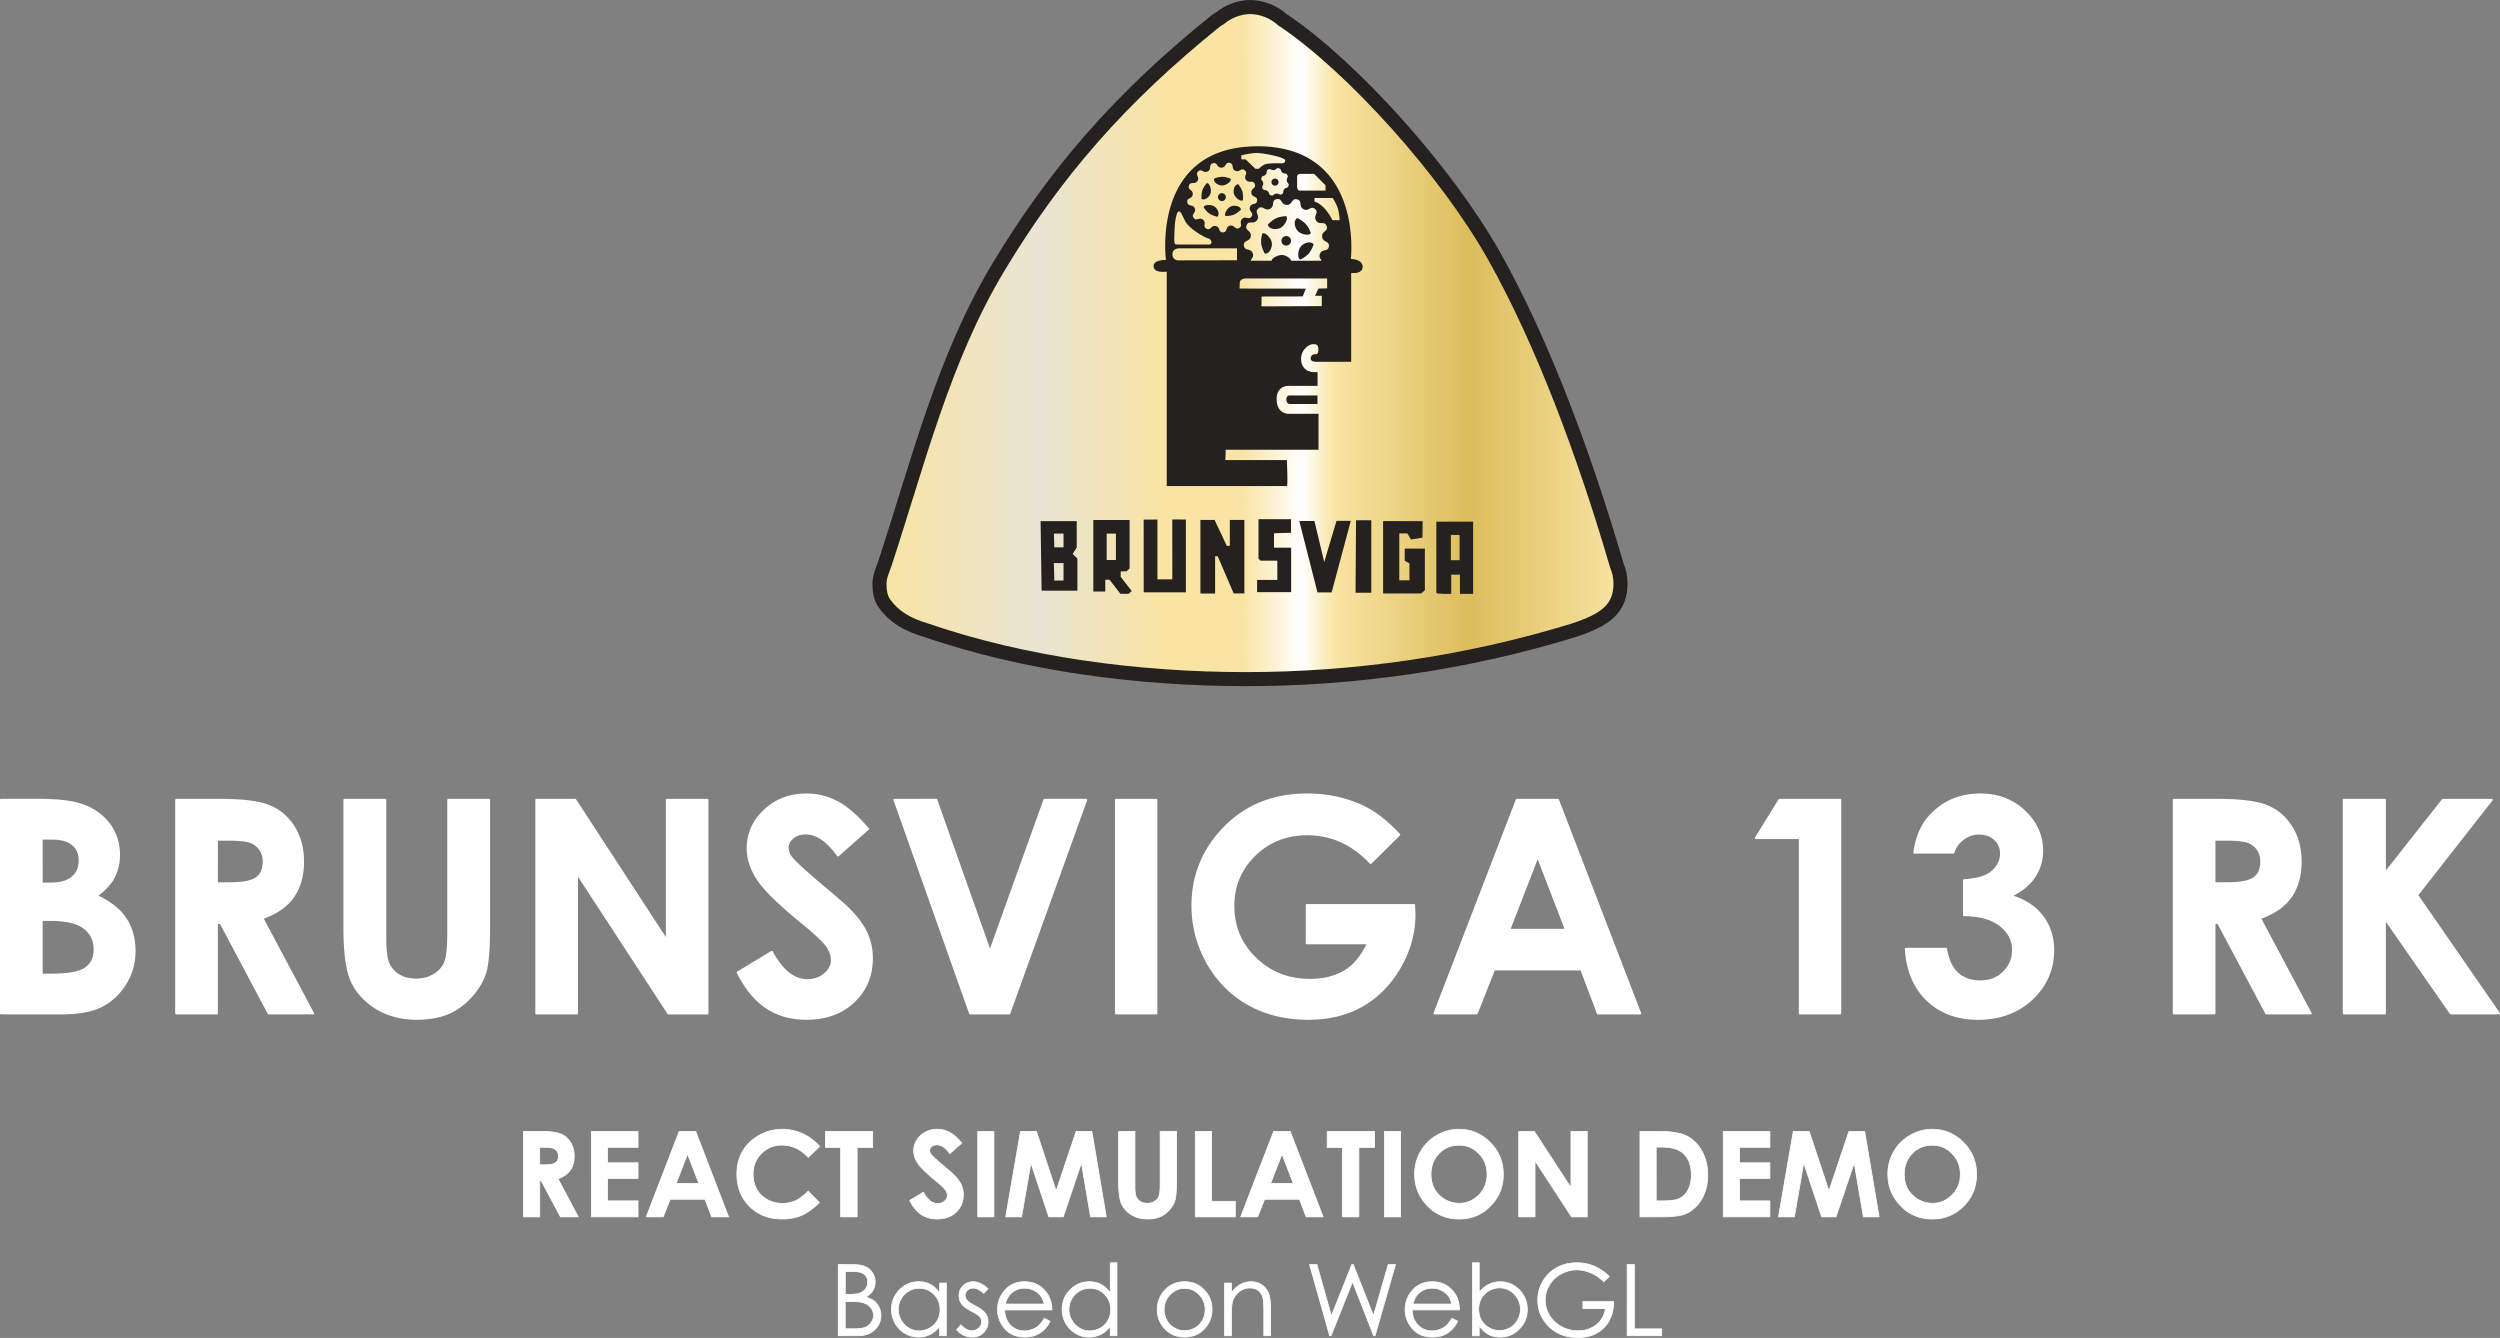 <?xml version="1.0" encoding="UTF-8" standalone="no"?>
<!-- Created with Inkscape (http://www.inkscape.org/) -->

<svg
   width="88.997mm"
   height="47.629mm"
   viewBox="0 0 88.997 47.629"
   version="1.1"
   id="svg1"
   xml:space="preserve"
   inkscape:version="1.4 (e7c3feb100, 2024-10-09)"
   sodipodi:docname="brunsviga_banner.svg"
   xmlns:inkscape="http://www.inkscape.org/namespaces/inkscape"
   xmlns:sodipodi="http://sodipodi.sourceforge.net/DTD/sodipodi-0.dtd"
   xmlns:xlink="http://www.w3.org/1999/xlink"
   xmlns="http://www.w3.org/2000/svg"
   xmlns:svg="http://www.w3.org/2000/svg"><rect x="0" y="0" width="88.997" height="47.629" fill="#808080" stroke="none"/><sodipodi:namedview
     id="namedview1"
     pagecolor="#505050"
     bordercolor="#eeeeee"
     borderopacity="1"
     inkscape:showpageshadow="0"
     inkscape:pageopacity="0"
     inkscape:pagecheckerboard="0"
     inkscape:deskcolor="#505050"
     inkscape:document-units="mm"
     inkscape:zoom="2"
     inkscape:cx="112.5"
     inkscape:cy="87"
     inkscape:window-width="1920"
     inkscape:window-height="1128"
     inkscape:window-x="0"
     inkscape:window-y="0"
     inkscape:window-maximized="1"
     inkscape:current-layer="layer1" /><defs
     id="defs1"><linearGradient
       id="linearGradient24"
       inkscape:collect="always"><stop
         style="stop-color:#f9e4a3;stop-opacity:1;"
         offset="0"
         id="stop24" /><stop
         style="stop-color:#e9e4d3;stop-opacity:1;"
         offset="0.216"
         id="stop26" /><stop
         style="stop-color:#f9e4a3;stop-opacity:1;"
         offset="0.382"
         id="stop27" /><stop
         style="stop-color:#f9e4a3;stop-opacity:1;"
         offset="0.489"
         id="stop31" /><stop
         style="stop-color:#ffffff;stop-opacity:1;"
         offset="0.569"
         id="stop30" /><stop
         style="stop-color:#f9e4a3;stop-opacity:1;"
         offset="0.614"
         id="stop28" /><stop
         style="stop-color:#dcbd5c;stop-opacity:1;"
         offset="0.795"
         id="stop29" /><stop
         style="stop-color:#f9e4a3;stop-opacity:1;"
         offset="1"
         id="stop25" /></linearGradient><linearGradient
       inkscape:collect="always"
       xlink:href="#linearGradient24"
       id="linearGradient35"
       gradientUnits="userSpaceOnUse"
       x1="-13.802"
       y1="148.066"
       x2="112.663"
       y2="148.066"
       gradientTransform="matrix(0.209,0,0,0.209,94.658,-36.965)" /><linearGradient
       inkscape:collect="always"
       xlink:href="#linearGradient24"
       id="linearGradient36"
       gradientUnits="userSpaceOnUse"
       x1="-13.802"
       y1="148.066"
       x2="112.663"
       y2="148.066"
       gradientTransform="matrix(0.209,0,0,0.209,94.658,-36.965)" /><linearGradient
       inkscape:collect="always"
       xlink:href="#linearGradient24"
       id="linearGradient37"
       gradientUnits="userSpaceOnUse"
       x1="-13.802"
       y1="148.066"
       x2="112.663"
       y2="148.066"
       gradientTransform="matrix(0.209,0,0,0.209,94.658,-36.965)" /></defs><g
     inkscape:label="Layer 1"
     inkscape:groupmode="layer"
     id="layer1"
     transform="translate(-62.874,16.809)"><g
       id="g44"
       transform="translate(2.403,1.484)"><path
         id="path1"
         style="fill:url(#linearGradient35);fill-opacity:1;stroke:#24211e;stroke-width:0.5;stroke-linecap:round;stroke-linejoin:round;stroke-dasharray:none;stroke-opacity:1;paint-order:fill markers stroke"
         d="m 104.969,-18.043 c -0.393,0.01 -0.771,0.152 -1.074,0.403 -0.051,0.031 -0.104,0.059 -0.15,0.096 -3.416,2.75 -5.726,5.426 -7.734,8.766 -1.951,3.246 -2.854,6.936 -4.023,10.496 -0.082,0.25 -0.206,0.498 -0.209,0.761 -0.003,0.242 0.032,0.509 0.173,0.706 0.344,0.482 0.819,0.761 1.494,0.96 3.525,1.208 7.539,1.738 11.38,1.738 3.841,0 7.832,-0.559 11.666,-1.738 1.097,-0.362 1.667,-0.746 1.667,-1.667 -4.1e-4,-0.225 -0.046,-0.447 -0.135,-0.653 -6.3e-4,-0.002 -6.3e-4,-0.004 -0.001,-0.005 -1.143,-3.909 -2.632,-7.914 -4.349,-10.974 -1.717,-3.06 -5.051,-6.743 -7.485,-8.394 -0.016,-0.011 -0.035,-0.019 -0.052,-0.029 -0.318,-0.294 -0.734,-0.46 -1.168,-0.466 z"
         sodipodi:nodetypes="ccssaaacsccccssccc" /><path
         id="path3"
         style="fill:url(#linearGradient36);fill-opacity:1;stroke:none;stroke-width:1.669;stroke-linecap:round;stroke-linejoin:round;stroke-opacity:1;paint-order:fill markers stroke"
         d="M 105.272,0.19 V 1.591 l 0.072,0.076 h 0.598 v 0.686 h -0.72 v 0.433 h 1.212 v -1.582 h -0.61 V 0.69 l 0.606,-0.017 v -0.484 z m -3.069,0.008 0.001,2.132 h -0.53 V 0.202 l -0.489,0.003 0.001,2.589 h 1.5 V 0.202 Z m 1.001,0.019 V 2.836 h 0.524 v -1.327 l 0.092,-6.26e-4 0.568,1.322 h 0.381 V 0.217 h -0.518 V 1.14 h -0.107 l -0.435,-0.923 z m -3.812,0.002 V 2.765 h 0.425 v -0.421 h 0.152 l 0.387,0.501 h 0.29 l 0.114,-0.097 -0.396,-0.509 0.004,-0.194 h 0.206 l 0.109,-0.101 V 0.219 Z m 9.352,0.008 -0.017,2.58 h 0.56 V 0.227 Z m -0.694,0.021 -0.438,1.465 -0.349,-1.46 h -0.539 l 0.648,2.542 h 0.504 l 0.682,-2.547 z m 1.658,0.009 V 2.833 h 1.351 l 0.135,-0.11 v -1.486 h -0.716 v 0.433 l 0.168,0.093 v 0.602 h -0.362 V 0.695 h 0.286 l 0.13,0.215 0.408,-0.063 0.008,-0.589 z m -12.193,0.002 0.036,2.476 h 1.274 v -1.143 l -0.167,-0.167 0.143,-0.226 V 0.259 Z m 14.088,0.018 V 2.812 c 0.004,0.046 0.53,0.036 0.53,0.036 v -0.684 h 0.31 v 0.684 h 0.47 V 0.277 Z m -13.616,0.426 h 0.345 V 1.191 h -0.328 z m 1.881,0 h 0.328 V 1.642 h -0.328 z m 12.252,0.046 h 0.311 V 1.65 H 112.12 Z M 97.987,1.751 h 0.345 v 0.623 h -0.328 z" /><path
         id="path12"
         style="fill:url(#linearGradient37);fill-opacity:1;stroke:none;stroke-width:1.669;stroke-linecap:round;stroke-linejoin:round;stroke-opacity:1;paint-order:fill markers stroke"
         d="m 105.241,-13.085 c -3.809,0 -3.264,4.045 -3.264,4.045 0,0 -0.43,-0.012 -0.438,0.21 -0.01,0.282 0.467,0.206 0.467,0.206 v 7.635 h 4.276 c 0.042,0 0,-0.926 0,-0.926 h -2.189 l 0.013,-0.368 h 3.303 v -1.28 h -1.089 c 0,0 -0.402,-5.8e-5 -0.402,-0.521 0,-0.521 0.464,-0.473 0.464,-0.473 h 0.993 v -0.484 c 0,0 1e-5,-0.004 -0.158,-0.006 -0.158,-0.002 -0.429,-0.116 -0.429,-0.467 0,-0.351 0.299,-0.526 0.412,-0.526 0.114,0 0.202,-0.006 0.204,0.189 0.002,0.196 -0.099,0.164 -0.099,0.164 0,0 -0.175,-0.004 -0.175,0.152 -0.004,0.137 0.219,0.122 0.219,0.122 h 1.222 v -3.162 c 0,0 0.408,0.054 0.408,-0.22 0,-0.274 -0.42,-0.28 -0.42,-0.28 0,0 0.476,-4 -3.321,-4.012 z m -0.05,0.237 c 0.244,-0.002 1.023,0.15 1.032,0.262 0.009,0.116 -0.134,0.107 -0.134,0.107 0,0 -0.446,-0.012 -0.568,0.03 -0.122,0.042 -0.241,0.167 -0.241,0.167 l -0.116,-0.003 -0.354,-0.336 h -0.149 v -0.143 c 0,0 0.295,-0.072 0.509,-0.083 0.007,-4.17e-4 0.014,-4.17e-4 0.022,-6.26e-4 z m -0.972,0.349 c 0.009,6.26e-4 0.019,0.002 0.029,0.004 0.17,0.038 0.04,0.203 0.196,0.28 0.156,0.077 0.208,-0.126 0.341,-0.014 0.133,0.113 -0.059,0.198 0.043,0.339 0.102,0.141 0.243,-0.015 0.309,0.146 0.066,0.161 -0.144,0.148 -0.119,0.32 0.025,0.172 0.222,0.1 0.205,0.273 -0.017,0.173 -0.196,0.064 -0.254,0.228 -0.058,0.164 0.15,0.192 0.055,0.337 -0.096,0.146 -0.203,-0.035 -0.331,0.084 -0.128,0.119 0.044,0.24 -0.108,0.324 -0.152,0.085 -0.164,-0.125 -0.332,-0.08 -0.168,0.046 -0.072,0.233 -0.246,0.237 -0.174,0.004 -0.087,-0.187 -0.257,-0.225 -0.17,-0.038 -0.172,0.172 -0.328,0.095 -0.156,-0.077 0.01,-0.206 -0.123,-0.319 -0.133,-0.113 -0.233,0.073 -0.335,-0.068 -0.102,-0.141 0.105,-0.178 0.039,-0.339 -0.066,-0.161 -0.24,-0.044 -0.265,-0.216 -0.025,-0.172 0.175,-0.109 0.193,-0.282 0.017,-0.173 -0.192,-0.15 -0.134,-0.314 0.058,-0.164 0.206,-0.015 0.301,-0.161 0.096,-0.146 -0.1,-0.222 0.028,-0.341 0.128,-0.119 0.189,0.083 0.342,-0.002 0.152,-0.085 0.014,-0.243 0.183,-0.289 0.168,-0.046 0.129,0.161 0.303,0.157 0.163,-0.004 0.131,-0.184 0.266,-0.175 z m 1.749,0.191 c 0.009,4.17e-4 0.02,0.002 0.032,0.006 0.096,0.028 0.045,0.09 0.123,0.153 0.078,0.063 0.128,-4.17e-4 0.176,0.088 0.048,0.088 -0.032,0.096 -0.021,0.196 0.011,0.1 0.091,0.09 0.063,0.186 -0.028,0.096 -0.09,0.045 -0.153,0.123 -0.063,0.078 3.3e-4,0.128 -0.088,0.176 -0.088,0.048 -0.096,-0.032 -0.196,-0.021 -0.1,0.011 -0.09,0.091 -0.186,0.063 -0.096,-0.028 -0.045,-0.09 -0.123,-0.153 -0.078,-0.063 -0.128,4.17e-4 -0.176,-0.088 -0.048,-0.088 0.032,-0.096 0.021,-0.195 -0.011,-0.1 -0.091,-0.09 -0.063,-0.186 0.028,-0.096 0.09,-0.045 0.153,-0.123 0.063,-0.078 -4.6e-4,-0.128 0.087,-0.176 0.088,-0.048 0.096,0.032 0.196,0.021 0.087,-0.009 0.091,-0.072 0.155,-0.068 z m 0.811,0.204 c 0.014,-4.17e-4 0.023,4.17e-4 0.023,4.17e-4 h 0.45 l 0.406,0.406 v 0.189 h -0.915 c -0.088,0 -0.097,-0.128 -0.097,-0.128 v -0.335 c 0,0 -0.002,0.003 0.002,-0.049 0.006,-0.071 0.089,-0.082 0.131,-0.083 z m -2.793,0.105 c -0.14,0 -0.298,0.064 -0.298,0.064 0,0 -0.012,0.063 0.033,0.124 0.046,0.061 0.149,0.121 0.255,0.121 0.106,0 0.225,-0.075 0.275,-0.135 0.05,-0.059 0.032,-0.102 0.032,-0.102 0,0 -0.158,-0.073 -0.298,-0.073 z m 1.874,0.063 a 0.126,0.126 0 0 0 -0.126,0.126 0.126,0.126 0 0 0 0.126,0.126 0.126,0.126 0 0 0 0.126,-0.126 0.126,0.126 0 0 0 -0.126,-0.126 z m -2.425,0.162 c -0.001,-10e-6 -0.002,1.08e-4 -0.002,1.08e-4 0,0 -0.118,0.128 -0.16,0.261 -0.043,0.133 -0.03,0.303 -0.03,0.303 0,0 0.056,0.031 0.128,0.006 0.072,-0.025 0.161,-0.105 0.194,-0.206 0.033,-0.101 -0.003,-0.237 -0.044,-0.303 -0.036,-0.058 -0.076,-0.061 -0.085,-0.062 z m 1.115,0.037 c 0,0 -0.064,0.007 -0.109,0.068 -0.045,0.062 -0.072,0.178 -0.041,0.28 0.031,0.102 0.138,0.192 0.21,0.223 0.071,0.03 0.107,4.17e-4 0.107,4.17e-4 0,0 0.023,-0.172 -0.018,-0.306 -0.041,-0.134 -0.149,-0.266 -0.149,-0.266 z m -0.58,0.321 a 0.14,0.14 0 0 0 -0.14,0.14 0.14,0.14 0 0 0 0.14,0.14 0.14,0.14 0 0 0 0.14,-0.14 0.14,0.14 0 0 0 -0.14,-0.14 z m 3.297,0.172 h 0.644 c 0,0 0.16,0.229 0.206,0.45 0.046,0.221 0.042,0.341 0.042,0.341 h -0.257 c 0,0 -0.082,-0.198 -0.276,-0.415 -0.194,-0.217 -0.364,-0.248 -0.364,-0.248 z m -1.315,0.037 c 0.165,-0.013 0.128,0.207 0.327,0.208 0.212,0.002 0.161,-0.249 0.366,-0.196 0.205,0.052 0.04,0.248 0.227,0.348 0.187,0.1 0.258,-0.145 0.415,-0.004 0.157,0.142 -0.08,0.238 0.039,0.414 0.119,0.175 0.296,-0.009 0.37,0.19 0.073,0.199 -0.181,0.174 -0.157,0.385 0.024,0.211 0.266,0.13 0.239,0.34 -0.027,0.21 -0.241,0.07 -0.318,0.267 -0.045,0.116 0.022,0.178 0.062,0.244 h -1.083 c -0.002,-0.004 -0.003,-0.008 -0.006,-0.013 -0.045,-0.082 -0.159,-0.171 -0.288,-0.188 -0.08,-0.011 -0.171,0.013 -0.245,0.047 -0.044,0.021 -0.083,0.046 -0.109,0.069 -0.036,0.033 -0.05,0.063 -0.054,0.084 h -0.749 c 0.036,-0.075 0.126,-0.136 0.078,-0.265 -0.073,-0.199 -0.29,-0.062 -0.313,-0.273 -0.024,-0.211 0.217,-0.126 0.245,-0.336 0.027,-0.21 -0.228,-0.19 -0.151,-0.387 0.077,-0.198 0.251,-0.01 0.373,-0.184 0.122,-0.173 -0.113,-0.274 0.046,-0.413 0.16,-0.139 0.227,0.108 0.415,0.011 0.177,-0.091 0.046,-0.271 0.199,-0.333 0.01,-0.004 0.022,-0.008 0.035,-0.011 0.013,-0.003 0.025,-0.005 0.036,-0.006 z m -2.446,0.213 c -0.04,-4.17e-4 -0.077,0.004 -0.105,0.012 -0.074,0.021 -0.083,0.067 -0.083,0.067 0,0 0.091,0.148 0.207,0.226 0.116,0.078 0.283,0.112 0.283,0.112 0,0 0.045,-0.045 0.041,-0.122 -0.004,-0.076 -0.057,-0.184 -0.145,-0.243 -0.055,-0.037 -0.131,-0.052 -0.198,-0.053 z m 0.914,0.025 c -0.045,-9e-5 -0.091,0.008 -0.134,0.027 -0.097,0.043 -0.175,0.16 -0.197,0.234 -0.022,0.074 0.012,0.106 0.012,0.106 0,0 0.174,0.003 0.302,-0.053 0.128,-0.056 0.247,-0.178 0.247,-0.178 v -1.07e-4 c 0,0 -0.014,-0.062 -0.08,-0.1 -0.037,-0.021 -0.091,-0.035 -0.149,-0.035 z m -1.981,0.204 v 1.09e-4 c 0.047,-0.002 0.077,0.032 0.209,0.319 0.141,0.305 0.758,0.629 0.808,0.632 0.051,0.003 0.141,0.054 0.141,0.15 0,0.097 -0.139,0.076 -0.139,0.076 h -1.023 c 0,0 -0.036,7.1e-5 -0.11,-0.006 -0.074,-0.006 -0.051,-0.261 -0.038,-0.581 0.013,-0.32 0.086,-0.591 0.141,-0.589 0.003,-4.17e-4 0.006,-6.26e-4 0.01,-8.35e-4 z m 3.818,0.167 c 0,0 -0.211,0.004 -0.364,0.078 -0.153,0.074 -0.292,0.228 -0.292,0.228 0,0 0.02,0.075 0.103,0.118 0.083,0.043 0.227,0.054 0.344,-0.003 0.116,-0.056 0.206,-0.202 0.229,-0.293 0.023,-0.091 -0.019,-0.128 -0.019,-0.128 z m 0.392,0.066 c 0,0 -0.066,0.041 -0.083,0.133 -0.017,0.091 0.016,0.233 0.104,0.328 0.088,0.095 0.254,0.137 0.348,0.133 0.094,-0.005 0.117,-0.056 0.117,-0.056 0,0 -0.066,-0.201 -0.182,-0.325 -0.116,-0.124 -0.304,-0.212 -0.304,-0.212 z m -1.199,0.544 c -0.021,-6.26e-4 -0.036,0.005 -0.041,0.007 v 1.08e-4 c -0.001,6.26e-4 -0.002,10e-4 -0.002,10e-4 0,0 -0.061,0.202 -0.037,0.371 0.024,0.168 0.128,0.347 0.128,0.347 0,0 0.078,0.004 0.144,-0.061 0.066,-0.065 0.121,-0.2 0.103,-0.328 -0.018,-0.128 -0.129,-0.258 -0.209,-0.308 -0.035,-0.022 -0.064,-0.029 -0.085,-0.029 z m 0.799,0.098 a 0.17,0.17 0 0 0 -0.064,0.017 0.17,0.17 0 0 0 -0.079,0.227 0.17,0.17 0 0 0 0.227,0.079 0.17,0.17 0 0 0 0.079,-0.227 0.17,0.17 0 0 0 -0.163,-0.096 z m 0.847,0.226 c -0.052,-0.004 -0.118,0.011 -0.181,0.041 -0.049,0.024 -0.096,0.057 -0.132,0.1 -0.084,0.099 -0.107,0.268 -0.092,0.361 0.015,0.093 0.069,0.11 0.069,0.11 0,0 0.192,-0.089 0.302,-0.218 0.11,-0.13 0.175,-0.326 0.175,-0.326 v -1.08e-4 c 0,0 -0.049,-0.061 -0.141,-0.067 z m -4.669,0.212 h 2.079 v 0.424 l -2.109,0.004 c 0,0 -0.189,-0.013 -0.189,-0.219 0,-0.206 0.219,-0.209 0.219,-0.209 z m 2.429,1.071 h 2.86 v 0.354 l -0.307,0.006 -0.125,0.259 h 0.241 v 0.366 l -2.149,0.009 0.006,-0.351 1.464,-0.003 0.11,-0.277 -2.36,-0.003 c 0,0 0.006,-0.03 0.009,-0.202 0.003,-0.173 0.25,-0.158 0.25,-0.158 z m 1.532,4.163 c -0.025,2.08e-4 -0.124,0.01 -0.124,0.139 0,0.147 0.1,0.167 0.1,0.167 l 1.007,0.002 v -0.306 h -0.978 c 0,0 -0.002,-1.5e-4 -0.006,-1.09e-4 z" /><path
         id="path23"
         style="fill:#24211e;fill-opacity:1;stroke:none;stroke-width:0.1;stroke-linecap:round;stroke-linejoin:round;stroke-dasharray:none;stroke-opacity:1;paint-order:fill markers stroke"
         d="M 105.272,0.19 V 1.591 l 0.072,0.076 h 0.598 v 0.686 h -0.72 v 0.433 h 1.212 v -1.582 h -0.61 V 0.69 l 0.606,-0.017 v -0.484 z m -3.069,0.008 0.001,2.132 h -0.53 V 0.202 l -0.489,0.003 0.001,2.589 h 1.5 V 0.202 Z m 1.001,0.019 V 2.836 h 0.524 v -1.327 l 0.092,-6.26e-4 0.568,1.322 h 0.381 V 0.217 h -0.518 V 1.14 h -0.107 l -0.435,-0.923 z m -3.812,0.002 V 2.765 h 0.425 v -0.421 h 0.152 l 0.387,0.501 h 0.29 l 0.114,-0.097 -0.396,-0.509 0.004,-0.194 h 0.206 l 0.109,-0.101 V 0.219 Z m 9.352,0.008 -0.017,2.58 h 0.56 V 0.227 Z m -0.694,0.021 -0.438,1.465 -0.349,-1.46 h -0.539 l 0.648,2.542 h 0.504 l 0.682,-2.547 z m 1.658,0.009 V 2.833 h 1.351 l 0.135,-0.11 v -1.486 h -0.716 v 0.433 l 0.168,0.093 v 0.602 h -0.362 V 0.695 h 0.286 l 0.13,0.215 0.408,-0.063 0.008,-0.589 z m -12.193,0.002 0.036,2.476 h 1.274 v -1.143 l -0.167,-0.167 0.143,-0.226 V 0.259 Z m 14.088,0.018 V 2.812 c 0.004,0.046 0.53,0.036 0.53,0.036 v -0.684 h 0.31 v 0.684 h 0.47 V 0.277 Z m -13.616,0.426 h 0.345 V 1.191 h -0.328 z m 1.881,0 h 0.328 V 1.642 h -0.328 z m 12.252,0.046 h 0.311 V 1.65 H 112.12 Z M 97.987,1.751 h 0.345 v 0.623 h -0.328 z" /><path
         id="path24"
         style="fill:#24211e;fill-opacity:1;stroke-width:1.669;stroke-linecap:round;stroke-linejoin:round;paint-order:fill markers stroke"
         d="m 105.241,-13.085 c -3.809,0 -3.264,4.045 -3.264,4.045 0,0 -0.43,-0.012 -0.438,0.21 -0.01,0.282 0.467,0.206 0.467,0.206 v 7.635 h 4.276 c 0.042,0 0,-0.926 0,-0.926 h -2.189 l 0.013,-0.368 h 3.303 v -1.28 h -1.089 c 0,0 -0.402,-5.8e-5 -0.402,-0.521 0,-0.521 0.464,-0.473 0.464,-0.473 h 0.993 v -0.484 c 0,0 1e-5,-0.004 -0.158,-0.006 -0.158,-0.002 -0.429,-0.116 -0.429,-0.467 0,-0.351 0.299,-0.526 0.412,-0.526 0.114,0 0.202,-0.006 0.204,0.189 0.002,0.196 -0.099,0.164 -0.099,0.164 0,0 -0.175,-0.004 -0.175,0.152 -0.004,0.137 0.219,0.122 0.219,0.122 h 1.222 v -3.162 c 0,0 0.408,0.054 0.408,-0.22 0,-0.274 -0.42,-0.28 -0.42,-0.28 0,0 0.476,-4 -3.321,-4.012 z m -0.05,0.237 c 0.244,-0.002 1.023,0.15 1.032,0.262 0.009,0.116 -0.134,0.107 -0.134,0.107 0,0 -0.446,-0.012 -0.568,0.03 -0.122,0.042 -0.241,0.167 -0.241,0.167 l -0.116,-0.003 -0.354,-0.336 h -0.149 v -0.143 c 0,0 0.295,-0.072 0.509,-0.083 0.007,-4.17e-4 0.014,-4.17e-4 0.022,-6.26e-4 z m -0.972,0.349 c 0.009,6.26e-4 0.019,0.002 0.029,0.004 0.17,0.038 0.04,0.203 0.196,0.28 0.156,0.077 0.208,-0.126 0.341,-0.014 0.133,0.113 -0.059,0.198 0.043,0.339 0.102,0.141 0.243,-0.015 0.309,0.146 0.066,0.161 -0.144,0.148 -0.119,0.32 0.025,0.172 0.222,0.1 0.205,0.273 -0.017,0.173 -0.196,0.064 -0.254,0.228 -0.058,0.164 0.15,0.192 0.055,0.337 -0.096,0.146 -0.203,-0.035 -0.331,0.084 -0.128,0.119 0.044,0.24 -0.108,0.324 -0.152,0.085 -0.164,-0.125 -0.332,-0.08 -0.168,0.046 -0.072,0.233 -0.246,0.237 -0.174,0.004 -0.087,-0.187 -0.257,-0.225 -0.17,-0.038 -0.172,0.172 -0.328,0.095 -0.156,-0.077 0.01,-0.206 -0.123,-0.319 -0.133,-0.113 -0.233,0.073 -0.335,-0.068 -0.102,-0.141 0.105,-0.178 0.039,-0.339 -0.066,-0.161 -0.24,-0.044 -0.265,-0.216 -0.025,-0.172 0.175,-0.109 0.193,-0.282 0.017,-0.173 -0.192,-0.15 -0.134,-0.314 0.058,-0.164 0.206,-0.015 0.301,-0.161 0.096,-0.146 -0.1,-0.222 0.028,-0.341 0.128,-0.119 0.189,0.083 0.342,-0.002 0.152,-0.085 0.014,-0.243 0.183,-0.289 0.168,-0.046 0.129,0.161 0.303,0.157 0.163,-0.004 0.131,-0.184 0.266,-0.175 z m 1.749,0.191 c 0.009,4.17e-4 0.02,0.002 0.032,0.006 0.096,0.028 0.045,0.09 0.123,0.153 0.078,0.063 0.128,-4.17e-4 0.176,0.088 0.048,0.088 -0.032,0.096 -0.021,0.196 0.011,0.1 0.091,0.09 0.063,0.186 -0.028,0.096 -0.09,0.045 -0.153,0.123 -0.063,0.078 3.3e-4,0.128 -0.088,0.176 -0.088,0.048 -0.096,-0.032 -0.196,-0.021 -0.1,0.011 -0.09,0.091 -0.186,0.063 -0.096,-0.028 -0.045,-0.09 -0.123,-0.153 -0.078,-0.063 -0.128,4.17e-4 -0.176,-0.088 -0.048,-0.088 0.032,-0.096 0.021,-0.195 -0.011,-0.1 -0.091,-0.09 -0.063,-0.186 0.028,-0.096 0.09,-0.045 0.153,-0.123 0.063,-0.078 -4.6e-4,-0.128 0.087,-0.176 0.088,-0.048 0.096,0.032 0.196,0.021 0.087,-0.009 0.091,-0.072 0.155,-0.068 z m 0.811,0.204 c 0.014,-4.17e-4 0.023,4.17e-4 0.023,4.17e-4 h 0.45 l 0.406,0.406 v 0.189 h -0.915 c -0.088,0 -0.097,-0.128 -0.097,-0.128 v -0.335 c 0,0 -0.002,0.003 0.002,-0.049 0.006,-0.071 0.089,-0.082 0.131,-0.083 z m -2.793,0.105 c -0.14,0 -0.298,0.064 -0.298,0.064 0,0 -0.012,0.063 0.033,0.124 0.046,0.061 0.149,0.121 0.255,0.121 0.106,0 0.225,-0.075 0.275,-0.135 0.05,-0.059 0.032,-0.102 0.032,-0.102 0,0 -0.158,-0.073 -0.298,-0.073 z m 1.874,0.063 a 0.126,0.126 0 0 0 -0.126,0.126 0.126,0.126 0 0 0 0.126,0.126 0.126,0.126 0 0 0 0.126,-0.126 0.126,0.126 0 0 0 -0.126,-0.126 z m -2.425,0.162 c -0.001,-10e-6 -0.002,1.08e-4 -0.002,1.08e-4 0,0 -0.118,0.128 -0.16,0.261 -0.043,0.133 -0.03,0.303 -0.03,0.303 0,0 0.056,0.031 0.128,0.006 0.072,-0.025 0.161,-0.105 0.194,-0.206 0.033,-0.101 -0.003,-0.237 -0.044,-0.303 -0.036,-0.058 -0.076,-0.061 -0.085,-0.062 z m 1.115,0.037 c 0,0 -0.064,0.007 -0.109,0.068 -0.045,0.062 -0.072,0.178 -0.041,0.28 0.031,0.102 0.138,0.192 0.21,0.223 0.071,0.03 0.107,4.17e-4 0.107,4.17e-4 0,0 0.023,-0.172 -0.018,-0.306 -0.041,-0.134 -0.149,-0.266 -0.149,-0.266 z m -0.58,0.321 a 0.14,0.14 0 0 0 -0.14,0.14 0.14,0.14 0 0 0 0.14,0.14 0.14,0.14 0 0 0 0.14,-0.14 0.14,0.14 0 0 0 -0.14,-0.14 z m 3.297,0.172 h 0.644 c 0,0 0.16,0.229 0.206,0.45 0.046,0.221 0.042,0.341 0.042,0.341 h -0.257 c 0,0 -0.082,-0.198 -0.276,-0.415 -0.194,-0.217 -0.364,-0.248 -0.364,-0.248 z m -1.315,0.037 c 0.165,-0.013 0.128,0.207 0.327,0.208 0.212,0.002 0.161,-0.249 0.366,-0.196 0.205,0.052 0.04,0.248 0.227,0.348 0.187,0.1 0.258,-0.145 0.415,-0.004 0.157,0.142 -0.08,0.238 0.039,0.414 0.119,0.175 0.296,-0.009 0.37,0.19 0.073,0.199 -0.181,0.174 -0.157,0.385 0.024,0.211 0.266,0.13 0.239,0.34 -0.027,0.21 -0.241,0.07 -0.318,0.267 -0.045,0.116 0.022,0.178 0.062,0.244 h -1.083 c -0.002,-0.004 -0.003,-0.008 -0.006,-0.013 -0.045,-0.082 -0.159,-0.171 -0.288,-0.188 -0.08,-0.011 -0.171,0.013 -0.245,0.047 -0.044,0.021 -0.083,0.046 -0.109,0.069 -0.036,0.033 -0.05,0.063 -0.054,0.084 h -0.749 c 0.036,-0.075 0.126,-0.136 0.078,-0.265 -0.073,-0.199 -0.29,-0.062 -0.313,-0.273 -0.024,-0.211 0.217,-0.126 0.245,-0.336 0.027,-0.21 -0.228,-0.19 -0.151,-0.387 0.077,-0.198 0.251,-0.01 0.373,-0.184 0.122,-0.173 -0.113,-0.274 0.046,-0.413 0.16,-0.139 0.227,0.108 0.415,0.011 0.177,-0.091 0.046,-0.271 0.199,-0.333 0.01,-0.004 0.022,-0.008 0.035,-0.011 0.013,-0.003 0.025,-0.005 0.036,-0.006 z m -2.446,0.213 c -0.04,-4.17e-4 -0.077,0.004 -0.105,0.012 -0.074,0.021 -0.083,0.067 -0.083,0.067 0,0 0.091,0.148 0.207,0.226 0.116,0.078 0.283,0.112 0.283,0.112 0,0 0.045,-0.045 0.041,-0.122 -0.004,-0.076 -0.057,-0.184 -0.145,-0.243 -0.055,-0.037 -0.131,-0.052 -0.198,-0.053 z m 0.914,0.025 c -0.045,-9e-5 -0.091,0.008 -0.134,0.027 -0.097,0.043 -0.175,0.16 -0.197,0.234 -0.022,0.074 0.012,0.106 0.012,0.106 0,0 0.174,0.003 0.302,-0.053 0.128,-0.056 0.247,-0.178 0.247,-0.178 v -1.07e-4 c 0,0 -0.014,-0.062 -0.08,-0.1 -0.037,-0.021 -0.091,-0.035 -0.149,-0.035 z m -1.981,0.204 v 1.09e-4 c 0.047,-0.002 0.077,0.032 0.209,0.319 0.141,0.305 0.758,0.629 0.808,0.632 0.051,0.003 0.141,0.054 0.141,0.15 0,0.097 -0.139,0.076 -0.139,0.076 h -1.023 c 0,0 -0.036,7.1e-5 -0.11,-0.006 -0.074,-0.006 -0.051,-0.261 -0.038,-0.581 0.013,-0.32 0.086,-0.591 0.141,-0.589 0.003,-4.17e-4 0.006,-6.26e-4 0.01,-8.35e-4 z m 3.818,0.167 c 0,0 -0.211,0.004 -0.364,0.078 -0.153,0.074 -0.292,0.228 -0.292,0.228 0,0 0.02,0.075 0.103,0.118 0.083,0.043 0.227,0.054 0.344,-0.003 0.116,-0.056 0.206,-0.202 0.229,-0.293 0.023,-0.091 -0.019,-0.128 -0.019,-0.128 z m 0.392,0.066 c 0,0 -0.066,0.041 -0.083,0.133 -0.017,0.091 0.016,0.233 0.104,0.328 0.088,0.095 0.254,0.137 0.348,0.133 0.094,-0.005 0.117,-0.056 0.117,-0.056 0,0 -0.066,-0.201 -0.182,-0.325 -0.116,-0.124 -0.304,-0.212 -0.304,-0.212 z m -1.199,0.544 c -0.021,-6.26e-4 -0.036,0.005 -0.041,0.007 v 1.08e-4 c -0.001,6.26e-4 -0.002,10e-4 -0.002,10e-4 0,0 -0.061,0.202 -0.037,0.371 0.024,0.168 0.128,0.347 0.128,0.347 0,0 0.078,0.004 0.144,-0.061 0.066,-0.065 0.121,-0.2 0.103,-0.328 -0.018,-0.128 -0.129,-0.258 -0.209,-0.308 -0.035,-0.022 -0.064,-0.029 -0.085,-0.029 z m 0.799,0.098 a 0.17,0.17 0 0 0 -0.064,0.017 0.17,0.17 0 0 0 -0.079,0.227 0.17,0.17 0 0 0 0.227,0.079 0.17,0.17 0 0 0 0.079,-0.227 0.17,0.17 0 0 0 -0.163,-0.096 z m 0.847,0.226 c -0.052,-0.004 -0.118,0.011 -0.181,0.041 -0.049,0.024 -0.096,0.057 -0.132,0.1 -0.084,0.099 -0.107,0.268 -0.092,0.361 0.015,0.093 0.069,0.11 0.069,0.11 0,0 0.192,-0.089 0.302,-0.218 0.11,-0.13 0.175,-0.326 0.175,-0.326 v -1.08e-4 c 0,0 -0.049,-0.061 -0.141,-0.067 z m -4.669,0.212 h 2.079 v 0.424 l -2.109,0.004 c 0,0 -0.189,-0.013 -0.189,-0.219 0,-0.206 0.219,-0.209 0.219,-0.209 z m 2.429,1.071 h 2.86 v 0.354 l -0.307,0.006 -0.125,0.259 h 0.241 v 0.366 l -2.149,0.009 0.006,-0.351 1.464,-0.003 0.11,-0.277 -2.36,-0.003 c 0,0 0.006,-0.03 0.009,-0.202 0.003,-0.173 0.25,-0.158 0.25,-0.158 z m 1.532,4.163 c -0.025,2.08e-4 -0.124,0.01 -0.124,0.139 0,0.147 0.1,0.167 0.1,0.167 l 1.007,0.002 v -0.306 h -0.978 c 0,0 -0.002,-1.5e-4 -0.006,-1.09e-4 z" /></g><g
       id="text37"
       style="fill:#ffffff;fill-opacity:1"><path
         style="-inkscape-font-specification:'Century Gothic, Bold';fill:#ffffff;stroke-linecap:round;stroke-linejoin:round;paint-order:fill markers stroke;fill-opacity:1"
         d="m 62.91,19.266 v -7.602 h 1.194 q 1.039,0 1.519,0.134 0.682,0.181 1.085,0.672 0.403,0.491 0.403,1.158 0,0.434 -0.186,0.791 -0.181,0.351 -0.594,0.661 0.692,0.326 1.013,0.816 0.32,0.486 0.32,1.152 0,0.641 -0.331,1.168 -0.331,0.527 -0.853,0.791 -0.522,0.258 -1.442,0.258 z M 64.357,13.045 v 1.602 h 0.315 q 0.527,0 0.78,-0.222 0.258,-0.222 0.258,-0.605 0,-0.357 -0.243,-0.563 -0.243,-0.212 -0.739,-0.212 z m 0,2.894 v 1.948 h 0.362 q 0.899,0 1.209,-0.227 0.315,-0.227 0.315,-0.661 0,-0.491 -0.367,-0.775 -0.367,-0.284 -1.22,-0.284 z m 4.79,-4.274 h 1.535 q 1.261,0 1.793,0.227 0.537,0.222 0.863,0.744 0.326,0.522 0.326,1.235 0,0.749 -0.362,1.256 -0.357,0.501 -1.08,0.76 l 1.798,3.38 h -1.581 l -1.71,-3.219 h -0.134 v 3.219 H 69.147 Z m 1.447,2.971 h 0.455 q 0.692,0 0.951,-0.181 0.264,-0.181 0.264,-0.599 0,-0.248 -0.129,-0.429 -0.129,-0.186 -0.346,-0.264 -0.217,-0.083 -0.796,-0.083 h -0.398 z m 4.542,-2.971 h 1.452 v 4.92 q 0,0.636 0.109,0.899 0.114,0.264 0.367,0.424 0.258,0.155 0.62,0.155 0.382,0 0.656,-0.176 0.279,-0.176 0.382,-0.444 0.109,-0.274 0.109,-1.039 v -4.739 h 1.452 v 4.532 q 0,1.147 -0.129,1.592 -0.129,0.444 -0.496,0.858 -0.362,0.413 -0.837,0.615 -0.475,0.196 -1.106,0.196 -0.827,0 -1.442,-0.377 -0.61,-0.382 -0.873,-0.951 -0.264,-0.574 -0.264,-1.933 z m 6.832,0 h 1.385 l 3.261,5.002 v -5.002 h 1.447 v 7.602 h -1.39 l -3.256,-4.987 v 4.987 h -1.447 z m 11.808,1.034 -1.07,0.946 q -0.563,-0.785 -1.147,-0.785 -0.284,0 -0.465,0.155 -0.181,0.15 -0.181,0.341 0,0.191 0.129,0.362 0.176,0.227 1.059,0.977 0.827,0.692 1.003,0.873 0.439,0.444 0.62,0.853 0.186,0.403 0.186,0.884 0,0.935 -0.646,1.545 -0.646,0.61 -1.685,0.61 -0.811,0 -1.416,-0.398 -0.599,-0.398 -1.028,-1.251 l 1.214,-0.734 q 0.548,1.008 1.261,1.008 0.372,0 0.625,-0.217 0.253,-0.217 0.253,-0.501 0,-0.258 -0.191,-0.517 -0.191,-0.258 -0.842,-0.791 -1.24,-1.013 -1.602,-1.561 -0.362,-0.553 -0.362,-1.101 0,-0.791 0.599,-1.354 0.605,-0.568 1.488,-0.568 0.568,0 1.08,0.264 0.517,0.264 1.116,0.961 z m 0.941,-1.034 h 1.488 l 1.912,5.4 1.938,-5.4 h 1.488 l -2.739,7.602 h -1.395 z m 7.886,0 h 1.437 v 7.602 h -1.437 z m 10.082,1.24 -1.018,1.008 q -0.966,-1.023 -2.253,-1.023 -1.121,0 -1.881,0.744 -0.754,0.744 -0.754,1.809 0,1.101 0.785,1.866 0.785,0.765 1.938,0.765 0.749,0 1.261,-0.315 0.517,-0.315 0.832,-0.987 h -2.201 v -1.359 h 3.824 l 0.01,0.32 q 0,0.997 -0.517,1.891 -0.517,0.894 -1.338,1.364 -0.822,0.47 -1.928,0.47 -1.183,0 -2.114,-0.512 -0.925,-0.517 -1.468,-1.468 -0.537,-0.951 -0.537,-2.052 0,-1.509 0.997,-2.625 1.183,-1.328 3.08,-1.328 0.992,0 1.855,0.367 0.729,0.31 1.426,1.065 z m 4.186,-1.24 h 1.468 l 2.925,7.602 h -1.504 l -0.594,-1.566 h -3.101 l -0.62,1.566 h -1.504 z m 0.744,2.015 -1.013,2.61 h 2.021 z m 8.604,-2.015 h 2.165 v 7.602 h -1.437 v -6.242 h -1.566 z m 6.196,1.876 h -1.39 q 0.109,-0.842 0.605,-1.354 0.692,-0.713 1.741,-0.713 0.935,0 1.566,0.594 0.636,0.594 0.636,1.411 0,0.506 -0.279,0.925 -0.274,0.419 -0.801,0.677 0.692,0.207 1.08,0.723 0.393,0.512 0.393,1.209 0,1.023 -0.754,1.736 -0.754,0.708 -1.922,0.708 -1.106,0 -1.804,-0.667 -0.698,-0.672 -0.765,-1.824 h 1.431 q 0.093,0.589 0.408,0.878 0.32,0.284 0.806,0.284 0.506,0 0.837,-0.326 0.336,-0.326 0.336,-0.796 0,-0.517 -0.45,-0.873 -0.45,-0.357 -1.297,-0.367 v -1.24 q 0.522,-0.041 0.775,-0.16 0.258,-0.124 0.398,-0.336 0.145,-0.212 0.145,-0.45 0,-0.31 -0.217,-0.512 -0.217,-0.207 -0.568,-0.207 -0.31,0 -0.563,0.191 -0.253,0.186 -0.346,0.486 z m 7.844,-1.876 h 1.535 q 1.261,0 1.793,0.227 0.537,0.222 0.863,0.744 0.326,0.522 0.326,1.235 0,0.749 -0.362,1.256 -0.357,0.501 -1.08,0.76 l 1.798,3.38 h -1.581 l -1.71,-3.219 h -0.134 v 3.219 h -1.447 z m 1.447,2.971 h 0.455 q 0.692,0 0.951,-0.181 0.264,-0.181 0.264,-0.599 0,-0.248 -0.129,-0.429 -0.129,-0.186 -0.346,-0.264 -0.217,-0.083 -0.796,-0.083 h -0.398 z m 4.604,-2.971 h 1.462 v 2.615 l 2.062,-2.615 h 1.741 l -2.656,3.39 2.915,4.212 h -1.716 l -2.346,-3.374 v 3.374 h -1.462 z"
         id="path45" /><path
         style="-inkscape-font-specification:'Century Gothic, Bold';fill:#ffffff;stroke-linecap:round;stroke-linejoin:round;paint-order:fill markers stroke;fill-opacity:1"
         d="m 91.58,11.438 c -0.597,0 -1.104,0.193 -1.514,0.578 -0.406,0.381 -0.611,0.845 -0.611,1.381 0,0.373 0.125,0.746 0.369,1.119 a 0.036,0.036 0 0 0 0,0.002 c 0.246,0.372 0.781,0.892 1.609,1.568 0.433,0.354 0.713,0.617 0.836,0.783 0.124,0.168 0.184,0.333 0.184,0.496 0,0.179 -0.077,0.333 -0.24,0.473 -0.162,0.139 -0.361,0.209 -0.602,0.209 -0.458,0 -0.868,-0.322 -1.23,-0.988 a 0.036,0.036 0 0 0 -0.049,-0.014 l -1.215,0.734 a 0.036,0.036 0 0 0 -0.014,0.047 c 0.288,0.572 0.635,0.994 1.041,1.264 0.409,0.269 0.889,0.404 1.436,0.404 0.7,0 1.271,-0.206 1.709,-0.619 0.437,-0.413 0.658,-0.94 0.658,-1.572 0,-0.325 -0.063,-0.625 -0.189,-0.898 -0.123,-0.278 -0.334,-0.565 -0.629,-0.863 -0.121,-0.125 -0.453,-0.414 -1.004,-0.875 -0.589,-0.499 -0.944,-0.827 -1.055,-0.971 -0.082,-0.109 -0.121,-0.22 -0.121,-0.34 0,-0.116 0.053,-0.219 0.168,-0.314 0.113,-0.097 0.258,-0.146 0.441,-0.146 0.373,0 0.747,0.253 1.119,0.771 a 0.036,0.036 0 0 0 0.053,0.006 l 1.07,-0.947 a 0.036,0.036 0 0 0 0.002,-0.049 C 93.401,12.209 93.027,11.884 92.676,11.705 92.33,11.527 91.965,11.438 91.58,11.438 Z m 17.822,0 c -1.273,0 -2.31,0.447 -3.105,1.34 -0.67,0.75 -1.008,1.636 -1.008,2.65 0,0.74 0.182,1.429 0.543,2.068 0.365,0.639 0.858,1.135 1.48,1.482 0.626,0.344 1.337,0.516 2.131,0.516 0.742,0 1.391,-0.158 1.945,-0.475 0.553,-0.317 1.006,-0.778 1.354,-1.379 0.347,-0.601 0.521,-1.237 0.521,-1.908 a 0.036,0.036 0 0 0 0,-0.002 l -0.012,-0.32 A 0.036,0.036 0 0 0 113.217,15.375 h -3.824 a 0.036,0.036 0 0 0 -0.035,0.037 v 1.359 a 0.036,0.036 0 0 0 0.035,0.035 h 2.125 c -0.203,0.408 -0.454,0.725 -0.773,0.92 a 0.036,0.036 0 0 0 -0.002,0 c -0.334,0.206 -0.746,0.311 -1.24,0.311 -0.76,0 -1.397,-0.252 -1.914,-0.756 -0.517,-0.504 -0.773,-1.113 -0.773,-1.838 0,-0.701 0.245,-1.293 0.742,-1.783 0.5,-0.49 1.118,-0.734 1.857,-0.734 0.848,0 1.588,0.335 2.227,1.012 a 0.036,0.036 0 0 0 0.051,0 l 1.018,-1.006 a 0.036,0.036 0 0 0 0.002,-0.051 l -0.002,-0.002 a 0.036,0.036 0 0 0 -0.002,0 c -0.467,-0.504 -0.945,-0.864 -1.436,-1.072 -0.58,-0.247 -1.203,-0.369 -1.869,-0.369 z m 23.969,0 c -0.708,0 -1.3,0.243 -1.768,0.725 -0.337,0.347 -0.542,0.807 -0.615,1.375 a 0.036,0.036 0 0 0 0.035,0.039 h 1.391 a 0.036,0.036 0 0 0 0.035,-0.025 c 0.06,-0.193 0.169,-0.347 0.332,-0.467 a 0.036,0.036 0 0 0 0.002,0 c 0.163,-0.123 0.342,-0.184 0.541,-0.184 0.227,0 0.405,0.064 0.543,0.195 a 0.036,0.036 0 0 0 0,0.002 c 0.138,0.128 0.207,0.286 0.207,0.484 0,0.151 -0.046,0.294 -0.139,0.43 a 0.036,0.036 0 0 0 -0.002,0 c -0.089,0.135 -0.215,0.244 -0.383,0.324 v -0.002 c -0.162,0.076 -0.416,0.131 -0.762,0.158 a 0.036,0.036 0 0 0 -0.033,0.035 v 1.24 a 0.036,0.036 0 0 0 0.035,0.037 c 0.56,0.007 0.984,0.128 1.275,0.359 0.293,0.232 0.436,0.51 0.436,0.844 0,0.305 -0.107,0.559 -0.324,0.77 a 0.036,0.036 0 0 0 0,0.002 c -0.214,0.211 -0.483,0.314 -0.812,0.314 -0.316,0 -0.575,-0.093 -0.781,-0.275 -0.202,-0.186 -0.337,-0.47 -0.398,-0.857 a 0.036,0.036 0 0 0 -0.035,-0.029 h -1.432 a 0.036,0.036 0 0 0 -0.035,0.037 c 0.045,0.775 0.303,1.393 0.775,1.848 0.472,0.451 1.084,0.678 1.828,0.678 0.786,0 1.438,-0.24 1.947,-0.719 C 135.744,18.294 136,17.705 136,17.014 c 0,-0.472 -0.134,-0.883 -0.4,-1.23 -0.252,-0.335 -0.612,-0.563 -1.051,-0.705 0.33,-0.171 0.596,-0.384 0.773,-0.654 0.19,-0.285 0.285,-0.601 0.285,-0.945 0,-0.554 -0.217,-1.036 -0.646,-1.438 -0.427,-0.402 -0.959,-0.604 -1.59,-0.604 z m -41.791,0.072 c 0.373,0 0.726,0.087 1.062,0.26 0.33,0.168 0.692,0.485 1.078,0.93 l -1.02,0.9 c -0.368,-0.498 -0.749,-0.777 -1.143,-0.777 -0.196,0 -0.361,0.055 -0.488,0.164 -0.126,0.105 -0.193,0.23 -0.193,0.369 0,0.136 0.047,0.264 0.137,0.383 0.123,0.16 0.475,0.482 1.064,0.982 0.551,0.461 0.887,0.754 1,0.871 0.291,0.294 0.495,0.575 0.613,0.842 0.122,0.264 0.184,0.553 0.184,0.869 0,0.615 -0.211,1.119 -0.635,1.52 -0.424,0.4 -0.975,0.6 -1.66,0.6 -0.535,0 -1,-0.131 -1.396,-0.393 -0.385,-0.255 -0.714,-0.664 -0.994,-1.211 l 1.16,-0.701 c 0.362,0.645 0.781,1.002 1.262,1.002 0.255,0 0.473,-0.076 0.648,-0.227 0.175,-0.15 0.266,-0.327 0.266,-0.527 0,-0.181 -0.068,-0.362 -0.199,-0.539 -0.132,-0.178 -0.413,-0.441 -0.848,-0.797 -0.826,-0.674 -1.357,-1.195 -1.594,-1.553 -0.238,-0.364 -0.357,-0.723 -0.357,-1.08 0,-0.518 0.194,-0.958 0.588,-1.328 0.397,-0.373 0.883,-0.559 1.465,-0.559 z m 17.822,0 c 0.657,0 1.271,0.121 1.842,0.363 0.47,0.2 0.931,0.551 1.385,1.035 l -0.967,0.957 c -0.643,-0.668 -1.394,-1.012 -2.248,-1.012 -0.756,0 -1.393,0.252 -1.906,0.754 -0.509,0.502 -0.766,1.118 -0.766,1.836 0,0.742 0.265,1.375 0.795,1.891 0.53,0.516 1.189,0.775 1.965,0.775 0.505,0 0.932,-0.106 1.279,-0.32 0.351,-0.214 0.633,-0.551 0.846,-1.004 a 0.036,0.036 0 0 0 -0.033,-0.051 h -2.166 v -1.287 h 3.754 l 0.01,0.285 c 0,0.659 -0.17,1.282 -0.512,1.873 -0.342,0.591 -0.784,1.041 -1.326,1.352 -0.542,0.31 -1.178,0.465 -1.91,0.465 -0.784,0 -1.481,-0.17 -2.096,-0.508 -0.611,-0.341 -1.094,-0.824 -1.453,-1.453 -0.355,-0.629 -0.533,-1.305 -0.533,-2.033 0,-0.998 0.329,-1.863 0.988,-2.602 0.783,-0.878 1.797,-1.316 3.053,-1.316 z m 23.969,0 c 0.616,0 1.127,0.194 1.541,0.584 0.418,0.391 0.623,0.85 0.623,1.385 0,0.331 -0.089,0.631 -0.271,0.904 a 0.036,0.036 0 0 0 -0.002,0.002 c -0.179,0.273 -0.438,0.494 -0.785,0.664 a 0.036,0.036 0 0 0 0.004,0.066 c 0.456,0.136 0.809,0.373 1.062,0.711 0.257,0.335 0.385,0.729 0.385,1.188 0,0.673 -0.245,1.239 -0.742,1.709 -0.496,0.466 -1.127,0.699 -1.898,0.699 -0.73,0 -1.319,-0.218 -1.777,-0.656 -0.448,-0.432 -0.686,-1.024 -0.738,-1.762 h 1.357 c 0.066,0.378 0.196,0.674 0.406,0.867 a 0.036,0.036 0 0 0 0,0.002 c 0.22,0.195 0.499,0.293 0.83,0.293 0.345,0 0.634,-0.113 0.861,-0.336 0.23,-0.223 0.348,-0.5 0.348,-0.822 0,-0.355 -0.157,-0.657 -0.463,-0.9 -0.3,-0.238 -0.735,-0.352 -1.283,-0.365 v -1.186 c 0.328,-0.029 0.585,-0.077 0.754,-0.156 0.177,-0.085 0.315,-0.203 0.412,-0.35 0.099,-0.146 0.15,-0.304 0.15,-0.469 0,-0.215 -0.077,-0.396 -0.229,-0.537 -0.152,-0.144 -0.351,-0.217 -0.592,-0.217 -0.214,0 -0.411,0.066 -0.586,0.197 -0.166,0.122 -0.274,0.286 -0.34,0.479 h -1.32 c 0.077,-0.532 0.261,-0.966 0.576,-1.291 0.455,-0.469 1.026,-0.703 1.717,-0.703 z m -70.461,0.119 a 0.036,0.036 0 0 0 -0.037,0.035 v 7.602 a 0.036,0.036 0 0 0 0.037,0.037 h 2.129 c 0.617,0 1.102,-0.086 1.457,-0.262 0.354,-0.179 0.644,-0.448 0.867,-0.805 0.224,-0.357 0.336,-0.754 0.336,-1.188 0,-0.45 -0.108,-0.842 -0.326,-1.172 -0.211,-0.323 -0.55,-0.585 -0.992,-0.801 0.258,-0.2 0.459,-0.412 0.576,-0.641 0.127,-0.243 0.189,-0.512 0.189,-0.807 0,-0.452 -0.136,-0.848 -0.41,-1.182 -0.274,-0.333 -0.643,-0.561 -1.104,-0.684 -0.327,-0.091 -0.835,-0.135 -1.529,-0.135 z m 6.236,0 a 0.036,0.036 0 0 0 -0.035,0.035 v 7.602 a 0.036,0.036 0 0 0 0.035,0.037 h 1.447 a 0.036,0.036 0 0 0 0.037,-0.037 v -3.182 h 0.076 l 1.699,3.199 a 0.036,0.036 0 0 0 0.033,0.02 h 1.58 a 0.036,0.036 0 0 0 0.033,-0.053 l -1.785,-3.354 c 0.466,-0.174 0.829,-0.417 1.064,-0.748 0.246,-0.344 0.367,-0.772 0.367,-1.277 0,-0.481 -0.109,-0.9 -0.33,-1.254 -0.221,-0.354 -0.516,-0.607 -0.881,-0.758 -0.364,-0.156 -0.964,-0.23 -1.807,-0.23 z m 5.99,0 a 0.036,0.036 0 0 0 -0.037,0.035 v 4.533 c 0,0.908 0.087,1.555 0.268,1.947 0.179,0.386 0.475,0.709 0.887,0.967 0.416,0.255 0.904,0.383 1.461,0.383 0.424,0 0.797,-0.066 1.119,-0.199 0.322,-0.137 0.607,-0.346 0.852,-0.625 0.247,-0.279 0.416,-0.569 0.504,-0.871 0.088,-0.304 0.131,-0.835 0.131,-1.602 v -4.533 a 0.036,0.036 0 0 0 -0.037,-0.035 h -1.451 a 0.036,0.036 0 0 0 -0.037,0.035 v 4.74 c 0,0.508 -0.037,0.853 -0.105,1.025 -0.066,0.171 -0.188,0.312 -0.369,0.426 -0.176,0.113 -0.387,0.172 -0.637,0.172 -0.235,0 -0.434,-0.051 -0.6,-0.15 -0.163,-0.103 -0.28,-0.238 -0.354,-0.406 v -0.002 C 76.662,17.302 76.625,17.005 76.625,16.584 v -4.92 a 0.036,0.036 0 0 0 -0.037,-0.035 z m 6.832,0 a 0.036,0.036 0 0 0 -0.037,0.035 v 7.602 a 0.036,0.036 0 0 0 0.037,0.037 h 1.445 a 0.036,0.036 0 0 0 0.037,-0.037 v -4.865 l 3.189,4.887 a 0.036,0.036 0 0 0 0.029,0.016 h 1.391 a 0.036,0.036 0 0 0 0.035,-0.037 v -7.602 a 0.036,0.036 0 0 0 -0.035,-0.035 h -1.447 a 0.036,0.036 0 0 0 -0.035,0.035 v 4.883 l -3.195,-4.902 a 0.036,0.036 0 0 0 -0.029,-0.016 z m 12.748,0 a 0.036,0.036 0 0 0 -0.035,0.049 L 97.375,19.279 a 0.036,0.036 0 0 0 0.033,0.023 h 1.396 a 0.036,0.036 0 0 0 0.033,-0.023 l 2.738,-7.602 a 0.036,0.036 0 0 0 -0.033,-0.049 h -1.488 a 0.036,0.036 0 0 0 -0.033,0.023 l -1.904,5.305 -1.879,-5.305 a 0.036,0.036 0 0 0 -0.033,-0.023 z m 7.885,0 a 0.036,0.036 0 0 0 -0.035,0.035 v 7.602 a 0.036,0.036 0 0 0 0.035,0.037 h 1.438 a 0.036,0.036 0 0 0 0.035,-0.037 v -7.602 a 0.036,0.036 0 0 0 -0.035,-0.035 z m 14.27,0 a 0.036,0.036 0 0 0 -0.035,0.023 l -2.93,7.602 a 0.036,0.036 0 0 0 0.033,0.049 h 1.504 a 0.036,0.036 0 0 0 0.033,-0.023 l 0.611,-1.543 h 3.053 l 0.584,1.543 a 0.036,0.036 0 0 0 0.035,0.023 h 1.502 a 0.036,0.036 0 0 0 0.035,-0.049 l -2.926,-7.602 a 0.036,0.036 0 0 0 -0.033,-0.023 z m 9.348,0 a 0.036,0.036 0 0 0 -0.031,0.018 l -0.838,1.359 a 0.036,0.036 0 0 0 0.031,0.055 h 1.529 v 6.205 a 0.036,0.036 0 0 0 0.037,0.037 h 1.436 a 0.036,0.036 0 0 0 0.037,-0.037 v -7.602 a 0.036,0.036 0 0 0 -0.037,-0.035 z m 14.041,0 a 0.036,0.036 0 0 0 -0.037,0.035 v 7.602 a 0.036,0.036 0 0 0 0.037,0.037 h 1.445 a 0.036,0.036 0 0 0 0.037,-0.037 v -3.182 h 0.076 l 1.701,3.199 a 0.036,0.036 0 0 0 0.031,0.02 h 1.582 a 0.036,0.036 0 0 0 0.031,-0.053 l -1.785,-3.354 c 0.466,-0.174 0.829,-0.417 1.064,-0.748 0.246,-0.344 0.367,-0.772 0.367,-1.277 0,-0.481 -0.109,-0.9 -0.33,-1.254 -0.22,-0.353 -0.514,-0.607 -0.879,-0.758 h -0.002 c -0.364,-0.155 -0.965,-0.23 -1.807,-0.23 z m 6.051,0 a 0.036,0.036 0 0 0 -0.037,0.035 v 7.602 a 0.036,0.036 0 0 0 0.037,0.037 h 1.463 a 0.036,0.036 0 0 0 0.035,-0.037 v -3.258 l 2.281,3.279 a 0.036,0.036 0 0 0 0.029,0.016 h 1.715 a 0.036,0.036 0 0 0 0.029,-0.057 l -2.898,-4.189 2.639,-3.369 a 0.036,0.036 0 0 0 -0.027,-0.059 h -1.742 a 0.036,0.036 0 0 0 -0.027,0.014 l -1.998,2.533 v -2.512 a 0.036,0.036 0 0 0 -0.035,-0.035 z m -83.365,0.072 h 1.158 c 0.691,0 1.196,0.045 1.51,0.133 0.449,0.119 0.803,0.339 1.066,0.66 0.264,0.321 0.395,0.698 0.395,1.135 0,0.284 -0.06,0.541 -0.182,0.773 -0.117,0.228 -0.312,0.446 -0.584,0.65 a 0.036,0.036 0 0 0 0.006,0.061 c 0.457,0.215 0.789,0.482 0.998,0.803 a 0.036,0.036 0 0 0 0.002,0.002 c 0.209,0.318 0.314,0.692 0.314,1.131 0,0.421 -0.109,0.805 -0.326,1.15 -0.217,0.346 -0.496,0.605 -0.838,0.777 -0.34,0.169 -0.816,0.254 -1.426,0.254 h -2.094 z m 6.238,0 h 1.498 c 0.838,0 1.434,0.077 1.779,0.225 0.351,0.145 0.632,0.388 0.846,0.73 0.213,0.342 0.32,0.745 0.32,1.215 0,0.494 -0.117,0.904 -0.354,1.234 -0.233,0.327 -0.587,0.578 -1.064,0.748 a 0.036,0.036 0 0 0 -0.02,0.051 l 1.771,3.326 h -1.5 l -1.701,-3.201 a 0.036,0.036 0 0 0 -0.031,-0.018 H 70.594 a 0.036,0.036 0 0 0 -0.035,0.035 v 3.184 h -1.375 z m 5.988,0 h 1.381 v 4.883 c 0,0.426 0.035,0.729 0.111,0.914 0.079,0.182 0.207,0.329 0.381,0.439 0.179,0.107 0.392,0.16 0.639,0.16 0.26,0 0.487,-0.058 0.676,-0.18 0.191,-0.12 0.325,-0.276 0.396,-0.463 0.077,-0.193 0.111,-0.539 0.111,-1.051 v -4.703 h 1.381 v 4.496 c 0,0.763 -0.045,1.294 -0.129,1.582 -0.084,0.29 -0.247,0.571 -0.488,0.844 -0.238,0.272 -0.512,0.473 -0.824,0.605 -0.312,0.129 -0.675,0.193 -1.092,0.193 -0.546,0 -1.018,-0.125 -1.422,-0.373 -0.401,-0.252 -0.687,-0.562 -0.859,-0.934 -0.171,-0.373 -0.262,-1.014 -0.262,-1.918 z m 6.832,0 h 1.33 l 3.25,4.986 a 0.036,0.036 0 0 0 0.066,-0.02 v -4.967 h 1.375 v 7.529 h -1.336 l -3.244,-4.971 a 0.036,0.036 0 0 0 -0.066,0.02 v 4.951 h -1.375 z m 12.764,0 h 1.412 l 1.902,5.375 a 0.036,0.036 0 0 0 0.068,0.002 l 1.93,-5.377 h 1.412 l -2.713,7.529 h -1.346 z m 7.871,0 h 1.363 v 7.529 h -1.363 z m 14.256,0 h 1.418 l 2.896,7.529 H 119.783 L 119.199,17.688 a 0.036,0.036 0 0 0 -0.035,-0.023 h -3.1 a 0.036,0.036 0 0 0 -0.033,0.023 l -0.611,1.543 h -1.426 z m 9.344,0 h 2.109 v 7.529 h -1.365 v -6.207 a 0.036,0.036 0 0 0 -0.035,-0.035 h -1.502 z m 14.057,0 h 1.498 c 0.838,0 1.434,0.077 1.779,0.225 0.351,0.145 0.634,0.388 0.848,0.73 0.213,0.342 0.32,0.745 0.32,1.215 0,0.494 -0.119,0.904 -0.355,1.234 -0.233,0.327 -0.585,0.578 -1.062,0.748 a 0.036,0.036 0 0 0 -0.021,0.051 l 1.771,3.326 h -1.5 l -1.701,-3.201 a 0.036,0.036 0 0 0 -0.031,-0.018 h -0.135 a 0.036,0.036 0 0 0 -0.035,0.035 v 3.184 h -1.375 z m 6.051,0 h 1.391 v 2.578 a 0.036,0.036 0 0 0 0.064,0.023 l 2.051,-2.602 H 151.5 l -2.609,3.332 a 0.036,0.036 0 0 0 0,0.043 l 2.875,4.154 h -1.629 l -2.334,-3.359 a 0.036,0.036 0 0 0 -0.066,0.021 v 3.338 h -1.391 z m -81.988,1.307 a 0.036,0.036 0 0 0 -0.037,0.037 v 1.602 a 0.036,0.036 0 0 0 0.037,0.037 h 0.314 c 0.356,0 0.627,-0.076 0.805,-0.232 0.18,-0.155 0.27,-0.368 0.27,-0.631 0,-0.246 -0.086,-0.447 -0.256,-0.592 -0.171,-0.149 -0.427,-0.221 -0.762,-0.221 z m 6.236,0.037 a 0.036,0.036 0 0 0 -0.035,0.035 v 1.557 a 0.036,0.036 0 0 0 0.035,0.035 h 0.455 c 0.465,0 0.786,-0.058 0.971,-0.188 0.186,-0.128 0.279,-0.342 0.279,-0.629 0,-0.172 -0.044,-0.322 -0.135,-0.449 -0.09,-0.13 -0.212,-0.223 -0.363,-0.277 -0.155,-0.059 -0.421,-0.084 -0.809,-0.084 z m 71.111,0 a 0.036,0.036 0 0 0 -0.035,0.035 v 1.557 a 0.036,0.036 0 0 0 0.035,0.035 h 0.455 c 0.464,0 0.786,-0.059 0.971,-0.188 0.186,-0.128 0.279,-0.342 0.279,-0.629 0,-0.172 -0.044,-0.322 -0.135,-0.449 -0.09,-0.13 -0.212,-0.223 -0.363,-0.277 -0.155,-0.059 -0.421,-0.084 -0.809,-0.084 z m -77.313,0.035 h 0.336 c 0.326,0 0.562,0.07 0.715,0.203 a 0.036,0.036 0 0 0 0.002,0 c 0.154,0.131 0.229,0.308 0.229,0.537 0,0.247 -0.08,0.435 -0.244,0.576 a 0.036,0.036 0 0 0 -0.002,0 c -0.159,0.14 -0.41,0.215 -0.756,0.215 h -0.279 z m 6.238,0.037 h 0.361 c 0.384,0 0.648,0.029 0.783,0.08 0.138,0.049 0.246,0.132 0.328,0.25 a 0.036,0.036 0 0 0 0.002,0 c 0.082,0.114 0.121,0.249 0.121,0.408 0,0.271 -0.083,0.457 -0.248,0.57 -0.16,0.112 -0.471,0.174 -0.93,0.174 h -0.418 z m 71.111,0 h 0.361 c 0.384,0 0.648,0.029 0.783,0.08 0.138,0.049 0.248,0.132 0.33,0.25 0.082,0.114 0.121,0.249 0.121,0.408 0,0.271 -0.081,0.457 -0.246,0.57 a 0.036,0.036 0 0 0 -0.002,0 c -0.16,0.112 -0.471,0.174 -0.93,0.174 h -0.418 z m -24.127,0.527 a 0.036,0.036 0 0 0 -0.035,0.023 l -1.012,2.609 a 0.036,0.036 0 0 0 0.033,0.049 h 2.02 a 0.036,0.036 0 0 0 0.035,-0.049 l -1.008,-2.609 a 0.036,0.036 0 0 0 -0.033,-0.023 z m -0.002,0.137 0.955,2.473 h -1.914 z m -53.256,2.121 a 0.036,0.036 0 0 0 -0.037,0.037 v 1.947 a 0.036,0.036 0 0 0 0.037,0.035 h 0.361 c 0.602,0 1.01,-0.073 1.23,-0.234 0.218,-0.158 0.33,-0.392 0.33,-0.689 0,-0.336 -0.128,-0.609 -0.381,-0.805 -0.255,-0.198 -0.67,-0.291 -1.242,-0.291 z m 0.035,0.072 h 0.264 c 0.564,0 0.963,0.096 1.197,0.277 0.237,0.183 0.354,0.428 0.354,0.746 0,0.281 -0.099,0.488 -0.301,0.633 -0.193,0.142 -0.591,0.221 -1.188,0.221 h -0.326 z"
         id="path46" /></g><g
       id="text38"
       style="fill:#ffffff;fill-opacity:1"><path
         style="-inkscape-font-specification:'Century Gothic, Bold';fill:#ffffff;stroke-linecap:round;stroke-linejoin:round;paint-order:fill markers stroke;fill-opacity:1"
         d="m 81.507,23.468 h 0.614 q 0.504,0 0.717,0.091 0.215,0.089 0.345,0.298 0.13,0.209 0.13,0.494 0,0.3 -0.145,0.502 -0.143,0.201 -0.432,0.304 l 0.719,1.352 h -0.633 l -0.684,-1.288 h -0.054 v 1.288 h -0.579 z m 0.579,1.189 h 0.182 q 0.277,0 0.38,-0.072 0.105,-0.072 0.105,-0.24 0,-0.099 -0.052,-0.172 -0.052,-0.074 -0.138,-0.105 -0.087,-0.033 -0.318,-0.033 h -0.159 z m 1.84,-1.189 h 1.66 v 0.566 h -1.085 v 0.55 h 1.085 v 0.556 h -1.085 v 0.8 h 1.085 v 0.568 h -1.66 z m 3.125,0 h 0.587 l 1.17,3.041 H 88.206 L 87.969,25.883 h -1.24 l -0.248,0.626 h -0.602 z m 0.298,0.806 -0.405,1.044 h 0.808 z m 4.703,-0.271 -0.405,0.387 q -0.413,-0.436 -0.93,-0.436 -0.436,0 -0.736,0.298 -0.298,0.298 -0.298,0.734 0,0.304 0.132,0.54 0.132,0.236 0.374,0.37 0.242,0.134 0.537,0.134 0.252,0 0.461,-0.093 0.209,-0.095 0.459,-0.343 l 0.393,0.409 q -0.337,0.329 -0.637,0.457 -0.3,0.126 -0.684,0.126 -0.709,0 -1.162,-0.449 -0.451,-0.451 -0.451,-1.153 0,-0.455 0.205,-0.808 0.207,-0.353 0.589,-0.568 0.384,-0.215 0.827,-0.215 0.376,0 0.723,0.159 0.349,0.159 0.602,0.453 z m 0.207,-0.535 h 1.681 v 0.571 h -0.554 v 2.47 h -0.587 v -2.47 h -0.54 z m 4.856,0.413 -0.428,0.378 q -0.225,-0.314 -0.459,-0.314 -0.114,0 -0.186,0.062 -0.072,0.06 -0.072,0.136 0,0.076 0.052,0.145 0.07,0.091 0.424,0.391 0.331,0.277 0.401,0.349 0.176,0.178 0.248,0.341 0.074,0.161 0.074,0.353 0,0.374 -0.258,0.618 -0.258,0.244 -0.674,0.244 -0.325,0 -0.566,-0.159 -0.24,-0.159 -0.411,-0.5 l 0.486,-0.294 q 0.219,0.403 0.504,0.403 0.149,0 0.25,-0.087 0.101,-0.087 0.101,-0.201 0,-0.103 -0.076,-0.207 -0.076,-0.103 -0.337,-0.316 -0.496,-0.405 -0.641,-0.624 -0.145,-0.221 -0.145,-0.44 0,-0.316 0.24,-0.542 0.242,-0.227 0.595,-0.227 0.227,0 0.432,0.105 0.207,0.105 0.446,0.384 z m 0.566,-0.413 h 0.575 v 3.041 h -0.575 z m 1.519,0 h 0.566 l 0.703,2.121 0.713,-2.121 h 0.558 l 0.513,3.041 h -0.558 l -0.327,-1.92 -0.647,1.92 h -0.511 l -0.639,-1.92 -0.333,1.92 h -0.564 z m 3.495,0 h 0.581 v 1.968 q 0,0.254 0.043,0.36 0.045,0.105 0.147,0.169 0.103,0.062 0.248,0.062 0.153,0 0.263,-0.07 0.112,-0.07 0.153,-0.178 0.043,-0.11 0.043,-0.415 v -1.895 h 0.581 v 1.813 q 0,0.459 -0.052,0.637 -0.052,0.178 -0.198,0.343 -0.145,0.165 -0.335,0.246 -0.19,0.079 -0.442,0.079 -0.331,0 -0.577,-0.151 -0.244,-0.153 -0.349,-0.38 -0.105,-0.229 -0.105,-0.773 z m 2.731,0 h 0.579 v 2.489 h 0.843 v 0.552 h -1.422 z m 2.788,0 h 0.587 l 1.17,3.041 h -0.602 l -0.238,-0.626 h -1.24 l -0.248,0.626 h -0.602 z m 0.298,0.806 -0.405,1.044 h 0.808 z m 1.608,-0.806 h 1.681 v 0.571 h -0.554 v 2.47 h -0.587 v -2.47 h -0.54 z m 2.036,0 h 0.575 v 3.041 h -0.575 z m 2.662,-0.076 q 0.645,0 1.108,0.467 0.465,0.467 0.465,1.139 0,0.666 -0.459,1.127 -0.457,0.461 -1.11,0.461 -0.684,0 -1.137,-0.473 -0.453,-0.473 -0.453,-1.124 0,-0.436 0.211,-0.802 0.211,-0.366 0.579,-0.579 0.37,-0.215 0.796,-0.215 z m -0.006,0.566 q -0.422,0 -0.709,0.294 -0.287,0.294 -0.287,0.746 0,0.504 0.362,0.798 0.281,0.229 0.645,0.229 0.411,0 0.701,-0.298 0.289,-0.298 0.289,-0.734 0,-0.434 -0.291,-0.734 -0.291,-0.302 -0.709,-0.302 z m 2.127,-0.49 h 0.554 l 1.304,2.001 v -2.001 h 0.579 v 3.041 h -0.556 l -1.302,-1.995 v 1.995 h -0.579 z m 4.316,0 h 0.686 q 0.664,0 0.986,0.165 0.322,0.163 0.531,0.533 0.209,0.37 0.209,0.864 0,0.351 -0.118,0.647 -0.116,0.294 -0.322,0.488 -0.205,0.194 -0.444,0.269 -0.24,0.074 -0.831,0.074 h -0.697 z m 0.577,0.558 v 1.916 H 122.1 q 0.397,0 0.575,-0.091 0.18,-0.091 0.294,-0.306 0.114,-0.215 0.114,-0.529 0,-0.484 -0.271,-0.75 -0.244,-0.24 -0.783,-0.24 z m 2.387,-0.558 h 1.66 v 0.566 h -1.085 v 0.55 h 1.085 v 0.556 h -1.085 v 0.8 h 1.085 v 0.568 h -1.66 z m 2.493,0 h 0.566 l 0.703,2.121 0.713,-2.121 h 0.558 l 0.513,3.041 h -0.558 l -0.327,-1.92 -0.647,1.92 h -0.511 l -0.639,-1.92 -0.333,1.92 h -0.564 z m 4.953,-0.076 q 0.645,0 1.108,0.467 0.465,0.467 0.465,1.139 0,0.666 -0.459,1.127 -0.457,0.461 -1.11,0.461 -0.684,0 -1.137,-0.473 -0.453,-0.473 -0.453,-1.124 0,-0.436 0.211,-0.802 0.211,-0.366 0.579,-0.579 0.37,-0.215 0.796,-0.215 z m -0.006,0.566 q -0.422,0 -0.709,0.294 -0.287,0.294 -0.287,0.746 0,0.504 0.362,0.798 0.281,0.229 0.645,0.229 0.411,0 0.701,-0.298 0.289,-0.298 0.289,-0.734 0,-0.434 -0.291,-0.734 -0.291,-0.302 -0.709,-0.302 z"
         id="path47" /><path
         style="-inkscape-font-specification:'Century Gothic, Bold';fill:#ffffff;stroke-linecap:round;stroke-linejoin:round;paint-order:fill markers stroke;fill-opacity:1"
         d="m 90.727,23.377 c -0.297,0 -0.576,0.072 -0.834,0.217 -0.257,0.144 -0.457,0.336 -0.596,0.574 -0.138,0.238 -0.205,0.511 -0.205,0.816 0,0.472 0.152,0.859 0.455,1.162 0.304,0.302 0.694,0.453 1.17,0.453 0.258,0 0.49,-0.042 0.691,-0.127 0.202,-0.086 0.415,-0.239 0.641,-0.459 a 0.014,0.014 0 0 0 0,-0.021 L 91.656,25.584 a 0.014,0.014 0 0 0 -0.02,0 c -0.166,0.165 -0.318,0.278 -0.455,0.34 -0.137,0.061 -0.289,0.092 -0.455,0.092 -0.195,0 -0.372,-0.044 -0.531,-0.133 -0.159,-0.088 -0.282,-0.21 -0.369,-0.365 -0.087,-0.155 -0.129,-0.331 -0.129,-0.531 0,-0.288 0.097,-0.529 0.293,-0.725 0.197,-0.196 0.437,-0.293 0.725,-0.293 0.34,0 0.646,0.143 0.92,0.432 a 0.014,0.014 0 0 0 0.021,0 l 0.404,-0.387 a 0.014,0.014 0 0 0 0.002,-0.02 C 91.893,23.797 91.69,23.644 91.455,23.537 91.222,23.43 90.979,23.377 90.727,23.377 Z m 5.508,0 c -0.239,0 -0.442,0.078 -0.605,0.232 -0.162,0.152 -0.244,0.336 -0.244,0.551 0,0.149 0.051,0.3 0.148,0.449 0.098,0.149 0.311,0.356 0.643,0.627 0.173,0.142 0.285,0.248 0.334,0.314 0.05,0.067 0.074,0.132 0.074,0.197 0,0.072 -0.031,0.134 -0.096,0.189 -0.065,0.056 -0.144,0.084 -0.24,0.084 -0.183,0 -0.347,-0.13 -0.492,-0.396 a 0.014,0.014 0 0 0 -0.02,-0.004 L 95.25,25.914 a 0.014,0.014 0 0 0 -0.006,0.018 c 0.115,0.229 0.254,0.398 0.416,0.506 0.164,0.108 0.356,0.162 0.574,0.162 0.28,0 0.509,-0.083 0.684,-0.248 0.175,-0.165 0.264,-0.376 0.264,-0.629 0,-0.13 -0.026,-0.25 -0.076,-0.359 -0.049,-0.111 -0.132,-0.224 -0.25,-0.344 -0.048,-0.05 -0.182,-0.167 -0.402,-0.352 -0.235,-0.2 -0.377,-0.331 -0.422,-0.389 -0.033,-0.043 -0.049,-0.087 -0.049,-0.135 0,-0.046 0.02,-0.087 0.066,-0.125 0.045,-0.039 0.105,-0.059 0.178,-0.059 0.149,10e-7 0.298,0.099 0.447,0.307 a 0.014,0.014 0 0 0 0.021,0.004 l 0.428,-0.379 a 0.014,0.014 0 0 0 0.002,-0.02 c -0.161,-0.187 -0.311,-0.317 -0.451,-0.389 -0.138,-0.071 -0.286,-0.107 -0.439,-0.107 z m 18.584,0 c -0.286,0 -0.556,0.072 -0.805,0.217 -0.247,0.143 -0.442,0.338 -0.584,0.584 -0.142,0.246 -0.211,0.517 -0.211,0.811 0,0.437 0.151,0.815 0.455,1.133 0.304,0.318 0.689,0.479 1.148,0.479 0.439,0 0.812,-0.155 1.119,-0.465 0.308,-0.31 0.463,-0.69 0.463,-1.137 0,-0.451 -0.156,-0.835 -0.469,-1.148 -0.311,-0.314 -0.684,-0.473 -1.117,-0.473 z m 16.846,0 c -0.286,0 -0.554,0.072 -0.803,0.217 -0.247,0.143 -0.442,0.338 -0.584,0.584 -0.142,0.246 -0.213,0.517 -0.213,0.811 0,0.437 0.153,0.815 0.457,1.133 0.304,0.318 0.687,0.479 1.146,0.479 0.439,0 0.814,-0.155 1.121,-0.465 0.308,-0.31 0.463,-0.69 0.463,-1.137 0,-0.451 -0.156,-0.835 -0.469,-1.148 -0.311,-0.314 -0.686,-0.473 -1.119,-0.473 z m -40.937,0.029 c 0.249,0 0.487,0.053 0.717,0.158 0.227,0.103 0.421,0.253 0.586,0.441 L 91.643,24.375 c -0.275,-0.285 -0.584,-0.436 -0.928,-0.436 -0.294,0 -0.542,0.102 -0.744,0.303 a 0.014,0.014 0 0 0 -0.002,0 c -0.201,0.201 -0.301,0.45 -0.301,0.744 0,0.205 0.045,0.386 0.135,0.545 0.089,0.159 0.216,0.286 0.379,0.377 0.163,0.091 0.346,0.135 0.545,0.135 0.17,0 0.326,-0.031 0.467,-0.094 0.138,-0.063 0.289,-0.177 0.451,-0.336 l 0.373,0.389 c -0.219,0.211 -0.427,0.361 -0.621,0.443 -0.198,0.083 -0.425,0.125 -0.68,0.125 -0.47,0 -0.851,-0.147 -1.15,-0.443 -0.298,-0.298 -0.447,-0.677 -0.447,-1.143 0,-0.301 0.068,-0.569 0.203,-0.803 0.137,-0.233 0.331,-0.42 0.584,-0.562 0.254,-0.142 0.528,-0.213 0.82,-0.213 z m 5.508,0 c 0.149,0 0.291,0.034 0.426,0.104 0.132,0.068 0.276,0.194 0.432,0.373 l -0.408,0.359 c -0.147,-0.199 -0.3,-0.311 -0.457,-0.311 -0.078,0 -0.144,0.021 -0.195,0.064 -0.051,0.042 -0.078,0.093 -0.078,0.148 0,0.054 0.019,0.105 0.055,0.152 0.049,0.064 0.19,0.195 0.426,0.395 0.22,0.185 0.355,0.301 0.4,0.348 0.116,0.118 0.199,0.229 0.246,0.336 0.049,0.106 0.072,0.221 0.072,0.348 0,0.246 -0.084,0.449 -0.254,0.609 -0.169,0.16 -0.39,0.238 -0.664,0.238 -0.214,10e-7 -0.4,-0.052 -0.559,-0.156 -0.154,-0.102 -0.286,-0.265 -0.398,-0.484 l 0.465,-0.281 c 0.145,0.259 0.313,0.402 0.506,0.402 0.102,0 0.188,-0.032 0.258,-0.092 0.07,-0.06 0.107,-0.131 0.107,-0.211 0,-0.072 -0.028,-0.144 -0.08,-0.215 -0.053,-0.071 -0.166,-0.176 -0.34,-0.318 -0.33,-0.27 -0.542,-0.478 -0.637,-0.621 -0.095,-0.146 -0.143,-0.291 -0.143,-0.434 0,-0.207 0.077,-0.383 0.234,-0.531 0.159,-0.149 0.353,-0.223 0.586,-0.223 z m 18.584,0 c 0.426,0 0.791,0.154 1.098,0.463 0.308,0.309 0.461,0.684 0.461,1.129 0,0.44 -0.152,0.812 -0.455,1.117 -0.302,0.305 -0.668,0.455 -1.1,0.455 -0.453,0 -0.828,-0.156 -1.127,-0.469 -0.3,-0.313 -0.449,-0.683 -0.449,-1.113 0,-0.288 0.07,-0.553 0.209,-0.795 0.139,-0.242 0.331,-0.433 0.574,-0.574 0.245,-0.142 0.508,-0.213 0.789,-0.213 z m 16.846,0 c 0.426,0 0.791,0.154 1.098,0.463 0.308,0.309 0.461,0.684 0.461,1.129 0,0.44 -0.152,0.812 -0.455,1.117 -0.302,0.305 -0.668,0.455 -1.1,0.455 -0.453,0 -0.828,-0.156 -1.127,-0.469 -0.3,-0.313 -0.447,-0.683 -0.447,-1.113 0,-0.288 0.07,-0.553 0.209,-0.795 0.139,-0.242 0.329,-0.433 0.572,-0.574 0.245,-0.142 0.508,-0.213 0.789,-0.213 z m -50.156,0.047 a 0.014,0.014 0 0 0 -0.016,0.016 v 3.041 a 0.014,0.014 0 0 0 0.016,0.014 h 0.578 a 0.014,0.014 0 0 0 0.014,-0.014 v -1.273 h 0.031 l 0.68,1.279 a 0.014,0.014 0 0 0 0.014,0.008 h 0.633 a 0.014,0.014 0 0 0 0.012,-0.021 l -0.713,-1.342 c 0.186,-0.069 0.33,-0.167 0.424,-0.299 0.098,-0.138 0.148,-0.308 0.148,-0.51 0,-0.192 -0.044,-0.36 -0.133,-0.502 -0.088,-0.141 -0.206,-0.242 -0.352,-0.303 -0.146,-0.062 -0.386,-0.094 -0.723,-0.094 z m 2.418,0 a 0.014,0.014 0 0 0 -0.016,0.016 v 3.041 a 0.014,0.014 0 0 0 0.016,0.014 h 1.66 a 0.014,0.014 0 0 0 0.014,-0.014 v -0.568 a 0.014,0.014 0 0 0 -0.014,-0.016 h -1.072 v -0.771 h 1.072 a 0.014,0.014 0 0 0 0.014,-0.014 v -0.557 a 0.014,0.014 0 0 0 -0.014,-0.014 h -1.072 v -0.521 h 1.072 a 0.014,0.014 0 0 0 0.014,-0.014 V 23.469 a 0.014,0.014 0 0 0 -0.014,-0.016 z m 3.125,0 a 0.014,0.014 0 0 0 -0.014,0.01 l -1.172,3.041 a 0.014,0.014 0 0 0 0.014,0.02 h 0.602 a 0.014,0.014 0 0 0 0.014,-0.01 l 0.244,-0.617 h 1.221 l 0.234,0.617 a 0.014,0.014 0 0 0 0.014,0.01 h 0.602 a 0.014,0.014 0 0 0 0.012,-0.02 l -1.17,-3.041 a 0.014,0.014 0 0 0 -0.012,-0.01 z m 5.207,0 a 0.014,0.014 0 0 0 -0.014,0.016 v 0.57 a 0.014,0.014 0 0 0 0.014,0.014 h 0.525 v 2.457 a 0.014,0.014 0 0 0 0.014,0.014 h 0.588 a 0.014,0.014 0 0 0 0.014,-0.014 V 24.053 H 93.938 a 0.014,0.014 0 0 0 0.016,-0.014 V 23.469 a 0.014,0.014 0 0 0 -0.016,-0.016 z m 5.422,0 a 0.014,0.014 0 0 0 -0.014,0.016 v 3.041 a 0.014,0.014 0 0 0 0.014,0.014 h 0.574 a 0.014,0.014 0 0 0 0.014,-0.014 V 23.469 a 0.014,0.014 0 0 0 -0.014,-0.016 z m 1.52,0 a 0.014,0.014 0 0 0 -0.014,0.014 l -0.525,3.039 a 0.014,0.014 0 0 0 0.014,0.018 h 0.564 a 0.014,0.014 0 0 0 0.014,-0.012 l 0.324,-1.861 0.619,1.863 a 0.014,0.014 0 0 0 0.014,0.01 h 0.512 a 0.014,0.014 0 0 0 0.014,-0.01 l 0.629,-1.867 0.316,1.865 a 0.014,0.014 0 0 0 0.014,0.012 h 0.559 a 0.014,0.014 0 0 0 0.014,-0.018 l -0.512,-3.039 a 0.014,0.014 0 0 0 -0.014,-0.014 h -0.559 a 0.014,0.014 0 0 0 -0.014,0.01 l -0.699,2.08 -0.689,-2.08 a 0.014,0.014 0 0 0 -0.014,-0.01 z m 3.494,0 a 0.014,0.014 0 0 0 -0.014,0.016 v 1.812 c 0,0.363 0.035,0.622 0.107,0.779 0.071,0.154 0.189,0.284 0.354,0.387 0.166,0.102 0.363,0.152 0.586,0.152 0.17,0 0.318,-0.027 0.447,-0.08 0.129,-0.055 0.242,-0.138 0.34,-0.25 0.099,-0.112 0.166,-0.227 0.201,-0.348 0.035,-0.122 0.053,-0.334 0.053,-0.641 v -1.812 a 0.014,0.014 0 0 0 -0.014,-0.016 h -0.582 a 0.014,0.014 0 0 0 -0.014,0.016 v 1.895 c 0,0.203 -0.016,0.341 -0.043,0.41 -0.026,0.069 -0.074,0.126 -0.146,0.172 -0.07,0.045 -0.156,0.068 -0.256,0.068 -0.094,0 -0.174,-0.021 -0.24,-0.061 -0.065,-0.041 -0.111,-0.094 -0.141,-0.162 -0.027,-0.067 -0.043,-0.187 -0.043,-0.355 V 23.469 a 0.014,0.014 0 0 0 -0.014,-0.016 z m 2.732,0 a 0.014,0.014 0 0 0 -0.016,0.016 v 3.041 a 0.014,0.014 0 0 0 0.016,0.014 h 1.422 a 0.014,0.014 0 0 0 0.014,-0.014 v -0.553 a 0.014,0.014 0 0 0 -0.014,-0.014 h -0.83 V 23.469 a 0.014,0.014 0 0 0 -0.014,-0.016 z m 2.787,0 a 0.014,0.014 0 0 0 -0.014,0.01 l -1.172,3.041 a 0.014,0.014 0 0 0 0.014,0.02 h 0.602 a 0.014,0.014 0 0 0 0.014,-0.01 l 0.244,-0.617 h 1.221 l 0.234,0.617 a 0.014,0.014 0 0 0 0.014,0.01 h 0.602 a 0.014,0.014 0 0 0 0.014,-0.02 l -1.17,-3.041 a 0.014,0.014 0 0 0 -0.014,-0.01 z m 1.906,0 a 0.014,0.014 0 0 0 -0.014,0.016 v 0.57 a 0.014,0.014 0 0 0 0.014,0.014 h 0.525 v 2.457 a 0.014,0.014 0 0 0 0.014,0.014 h 0.588 a 0.014,0.014 0 0 0 0.014,-0.014 v -2.457 h 0.539 a 0.014,0.014 0 0 0 0.016,-0.014 V 23.469 a 0.014,0.014 0 0 0 -0.016,-0.016 z m 2.035,0 a 0.014,0.014 0 0 0 -0.014,0.016 v 3.041 a 0.014,0.014 0 0 0 0.014,0.014 h 0.576 a 0.014,0.014 0 0 0 0.014,-0.014 V 23.469 a 0.014,0.014 0 0 0 -0.014,-0.016 z m 4.785,0 a 0.014,0.014 0 0 0 -0.016,0.016 v 3.041 a 0.014,0.014 0 0 0 0.016,0.014 h 0.578 a 0.014,0.014 0 0 0 0.014,-0.014 v -1.949 l 1.275,1.957 a 0.014,0.014 0 0 0 0.014,0.006 h 0.555 a 0.014,0.014 0 0 0 0.016,-0.014 V 23.469 a 0.014,0.014 0 0 0 -0.016,-0.016 h -0.578 a 0.014,0.014 0 0 0 -0.014,0.016 v 1.953 l -1.279,-1.961 a 0.014,0.014 0 0 0 -0.012,-0.008 z m 4.314,0 a 0.014,0.014 0 0 0 -0.014,0.016 v 3.041 a 0.014,0.014 0 0 0 0.014,0.014 h 0.697 c 0.395,0 0.673,-0.026 0.836,-0.076 0.162,-0.05 0.311,-0.141 0.449,-0.271 0.139,-0.131 0.248,-0.295 0.326,-0.492 0.079,-0.199 0.119,-0.416 0.119,-0.652 0,-0.331 -0.07,-0.622 -0.211,-0.871 -0.14,-0.249 -0.319,-0.429 -0.537,-0.539 -0.219,-0.112 -0.549,-0.168 -0.992,-0.168 z m 2.965,0 a 0.014,0.014 0 0 0 -0.014,0.016 v 3.041 a 0.014,0.014 0 0 0 0.014,0.014 h 1.66 a 0.014,0.014 0 0 0 0.014,-0.014 v -0.568 a 0.014,0.014 0 0 0 -0.014,-0.016 h -1.07 v -0.771 h 1.07 a 0.014,0.014 0 0 0 0.014,-0.014 v -0.557 a 0.014,0.014 0 0 0 -0.014,-0.014 h -1.07 v -0.521 h 1.07 a 0.014,0.014 0 0 0 0.014,-0.014 V 23.469 a 0.014,0.014 0 0 0 -0.014,-0.016 z m 2.492,0 a 0.014,0.014 0 0 0 -0.014,0.014 l -0.525,3.039 a 0.014,0.014 0 0 0 0.016,0.018 h 0.562 a 0.014,0.014 0 0 0 0.016,-0.012 l 0.322,-1.865 0.621,1.867 a 0.014,0.014 0 0 0 0.014,0.01 h 0.51 a 0.014,0.014 0 0 0 0.014,-0.01 l 0.629,-1.867 0.318,1.865 a 0.014,0.014 0 0 0 0.014,0.012 h 0.557 a 0.014,0.014 0 0 0 0.016,-0.018 l -0.514,-3.039 a 0.014,0.014 0 0 0 -0.014,-0.014 h -0.559 a 0.014,0.014 0 0 0 -0.014,0.01 l -0.699,2.08 -0.689,-2.08 a 0.014,0.014 0 0 0 -0.014,-0.01 z m -45.189,0.029 h 0.6 c 0.335,0 0.573,0.031 0.711,0.09 0.141,0.058 0.254,0.156 0.34,0.293 0.085,0.137 0.127,0.298 0.127,0.486 0,0.198 -0.046,0.362 -0.141,0.494 a 0.014,0.014 0 0 0 -0.002,0 c -0.093,0.131 -0.233,0.231 -0.424,0.299 a 0.014,0.014 0 0 0 -0.008,0.02 l 0.707,1.33 h -0.6 l -0.68,-1.279 a 0.014,0.014 0 0 0 -0.014,-0.008 h -0.053 a 0.014,0.014 0 0 0 -0.014,0.014 v 1.273 h -0.551 z m 2.418,0 h 1.631 v 0.537 H 84.5 a 0.014,0.014 0 0 0 -0.014,0.016 v 0.549 A 0.014,0.014 0 0 0 84.5,24.6 h 1.07 v 0.527 H 84.5 a 0.014,0.014 0 0 0 -0.014,0.014 v 0.801 A 0.014,0.014 0 0 0 84.5,25.955 h 1.07 v 0.539 h -1.631 z m 3.121,0 h 0.568 l 1.158,3.012 h -0.57 l -0.234,-0.617 a 0.014,0.014 0 0 0 -0.014,-0.008 h -1.24 a 0.014,0.014 0 0 0 -0.014,0.008 l -0.244,0.617 h -0.57 z m 5.211,0 h 1.652 v 0.543 h -0.539 a 0.014,0.014 0 0 0 -0.016,0.014 v 2.455 h -0.559 v -2.455 a 0.014,0.014 0 0 0 -0.014,-0.014 h -0.525 z m 5.422,0 h 0.547 v 3.012 h -0.547 z m 1.518,0 h 0.545 l 0.699,2.111 a 0.014,0.014 0 0 0 0.027,0 l 0.709,-2.111 h 0.535 l 0.508,3.012 h -0.529 l -0.324,-1.908 a 0.014,0.014 0 0 0 -0.027,-0.002 l -0.643,1.91 h -0.49 l -0.635,-1.902 -0.002,-0.008 a 0.014,0.014 0 0 0 -0.027,0.002 l -0.33,1.908 h -0.535 z m 3.498,0 h 0.553 v 1.953 c 0,0.17 0.013,0.291 0.043,0.365 0.031,0.073 0.083,0.132 0.152,0.176 0.071,0.043 0.157,0.064 0.256,0.064 0.104,0 0.196,-0.024 0.271,-0.072 0.076,-0.048 0.129,-0.109 0.158,-0.184 0.031,-0.077 0.043,-0.217 0.043,-0.422 v -1.881 h 0.553 v 1.799 c 0,0.305 -0.017,0.517 -0.051,0.633 -0.034,0.116 -0.099,0.229 -0.195,0.338 -0.095,0.109 -0.205,0.189 -0.33,0.242 -0.125,0.052 -0.269,0.076 -0.436,0.076 -0.218,0 -0.409,-0.049 -0.57,-0.148 -0.161,-0.101 -0.275,-0.224 -0.344,-0.373 -0.069,-0.149 -0.104,-0.406 -0.104,-0.768 z m 2.73,0 h 0.551 v 2.475 a 0.014,0.014 0 0 0 0.014,0.014 h 0.828 v 0.523 h -1.393 z m 2.783,0 h 0.568 l 1.158,3.012 h -0.57 l -0.234,-0.617 a 0.014,0.014 0 0 0 -0.014,-0.008 h -1.24 a 0.014,0.014 0 0 0 -0.014,0.008 l -0.244,0.617 h -0.57 z m 1.91,0 h 1.652 v 0.543 h -0.539 a 0.014,0.014 0 0 0 -0.016,0.014 v 2.455 h -0.557 v -2.455 a 0.014,0.014 0 0 0 -0.016,-0.014 h -0.525 z m 2.037,0 h 0.545 v 3.012 h -0.545 z m 4.783,0 h 0.531 l 1.301,1.994 a 0.014,0.014 0 0 0 0.025,-0.008 v -1.986 h 0.551 v 3.012 h -0.533 l -1.299,-1.988 a 0.014,0.014 0 0 0 -0.025,0.008 v 1.98 h -0.551 z m 4.316,0 h 0.672 c 0.441,0 0.767,0.056 0.979,0.164 0.212,0.107 0.387,0.283 0.525,0.527 0.138,0.244 0.207,0.53 0.207,0.857 0,0.233 -0.039,0.445 -0.117,0.641 -0.076,0.194 -0.182,0.356 -0.318,0.484 -0.135,0.128 -0.282,0.215 -0.439,0.264 -0.157,0.049 -0.433,0.074 -0.826,0.074 h -0.682 z m 2.963,0 h 1.633 v 0.537 h -1.072 a 0.014,0.014 0 0 0 -0.014,0.016 v 0.549 a 0.014,0.014 0 0 0 0.014,0.016 h 1.072 v 0.527 h -1.072 a 0.014,0.014 0 0 0 -0.014,0.014 v 0.801 a 0.014,0.014 0 0 0 0.014,0.014 h 1.072 v 0.539 h -1.633 z m 2.492,0 h 0.543 l 0.699,2.111 a 0.014,0.014 0 0 0 0.027,0 l 0.711,-2.111 h 0.535 l 0.506,3.012 h -0.527 l -0.324,-1.908 a 0.014,0.014 0 0 0 -0.027,-0.002 l -0.002,0.008 -0.643,1.902 h -0.49 l -0.635,-1.91 a 0.014,0.014 0 0 0 -0.027,0.002 l -0.332,1.908 h -0.533 z m -11.912,0.461 c -0.284,0 -0.527,0.101 -0.721,0.299 -0.194,0.198 -0.291,0.451 -0.291,0.756 0,0.34 0.123,0.61 0.367,0.809 0.19,0.155 0.409,0.232 0.654,0.232 0.278,0 0.516,-0.1 0.711,-0.301 0.195,-0.201 0.293,-0.45 0.293,-0.744 0,-0.293 -0.098,-0.542 -0.295,-0.744 -0.197,-0.204 -0.437,-0.307 -0.719,-0.307 z m 16.846,0 c -0.284,0 -0.525,0.101 -0.719,0.299 -0.194,0.198 -0.291,0.451 -0.291,0.756 0,0.34 0.123,0.61 0.367,0.809 0.189,0.154 0.407,0.232 0.652,0.232 0.278,0 0.516,-0.1 0.711,-0.301 0.195,-0.201 0.295,-0.45 0.295,-0.744 0,-0.293 -0.1,-0.542 -0.297,-0.744 -0.197,-0.204 -0.437,-0.307 -0.719,-0.307 z m -16.846,0.029 c 0.275,0 0.505,0.098 0.697,0.297 0.192,0.197 0.287,0.438 0.287,0.725 0,0.288 -0.095,0.527 -0.285,0.723 -0.191,0.196 -0.419,0.295 -0.689,0.295 -0.24,0 -0.452,-0.076 -0.637,-0.227 -0.238,-0.193 -0.355,-0.454 -0.355,-0.787 0,-0.299 0.094,-0.543 0.283,-0.736 0.189,-0.193 0.421,-0.289 0.699,-0.289 z m 16.846,0 c 0.275,0 0.507,0.098 0.699,0.297 0.192,0.197 0.287,0.438 0.287,0.725 0,0.288 -0.095,0.527 -0.285,0.723 -0.191,0.196 -0.421,0.295 -0.691,0.295 -0.24,0 -0.45,-0.076 -0.635,-0.227 -0.238,-0.193 -0.357,-0.454 -0.357,-0.787 0,-0.299 0.094,-0.543 0.283,-0.736 0.189,-0.193 0.421,-0.289 0.699,-0.289 z m -9.826,0.039 a 0.014,0.014 0 0 0 -0.016,0.014 v 1.918 a 0.014,0.014 0 0 0 0.016,0.014 h 0.268 c 0.266,0 0.46,-0.029 0.582,-0.092 0.123,-0.062 0.222,-0.167 0.299,-0.312 0.077,-0.146 0.115,-0.326 0.115,-0.537 0,-0.325 -0.092,-0.579 -0.275,-0.76 -0.166,-0.164 -0.431,-0.244 -0.793,-0.244 z m -39.746,0.008 a 0.014,0.014 0 0 0 -0.014,0.016 v 0.621 a 0.014,0.014 0 0 0 0.014,0.016 h 0.182 c 0.186,0 0.315,-0.025 0.389,-0.076 0.075,-0.051 0.111,-0.137 0.111,-0.252 0,-0.069 -0.018,-0.129 -0.055,-0.18 -0.036,-0.052 -0.084,-0.088 -0.145,-0.109 -0.062,-0.024 -0.169,-0.035 -0.324,-0.035 z m 39.76,0.021 h 0.182 c 0.358,0 0.615,0.078 0.773,0.234 0.177,0.175 0.268,0.42 0.268,0.74 0,0.208 -0.039,0.383 -0.113,0.523 -0.075,0.141 -0.17,0.24 -0.287,0.299 -0.115,0.059 -0.305,0.09 -0.568,0.09 h -0.254 z m -39.746,0.008 h 0.145 c 0.154,0 0.261,0.013 0.314,0.033 0.055,0.02 0.098,0.052 0.131,0.1 0.033,0.046 0.049,0.098 0.049,0.162 0,0.109 -0.032,0.183 -0.098,0.229 -0.064,0.045 -0.19,0.07 -0.373,0.07 h -0.168 z m 5.248,0.211 a 0.014,0.014 0 0 0 -0.012,0.01 l -0.406,1.043 a 0.014,0.014 0 0 0 0.014,0.02 h 0.809 a 0.014,0.014 0 0 0 0.014,-0.02 l -0.404,-1.043 a 0.014,0.014 0 0 0 -0.014,-0.01 z m 21.164,0 a 0.014,0.014 0 0 0 -0.014,0.01 L 108.092,25.312 a 0.014,0.014 0 0 0 0.014,0.02 h 0.809 a 0.014,0.014 0 0 0 0.014,-0.02 l -0.404,-1.043 a 0.014,0.014 0 0 0 -0.012,-0.01 z m -21.164,0.053 0.383,0.992 h -0.766 z m 21.162,0 0.383,0.992 h -0.766 z"
         id="path48" /></g><g
       id="text44"
       style="fill:#ffffff;fill-opacity:1"><path
         style="-inkscape-font-specification:'Century Gothic, Normal';fill:#ffffff;stroke-linecap:round;stroke-linejoin:round;paint-order:fill markers stroke;fill-opacity:1"
         d="m 92.716,28.208 h 0.5 q 0.301,0 0.463,0.072 0.162,0.071 0.255,0.219 0.095,0.148 0.095,0.329 0,0.169 -0.083,0.308 -0.083,0.138 -0.243,0.224 0.198,0.067 0.305,0.158 0.107,0.09 0.165,0.219 0.06,0.127 0.06,0.277 0,0.305 -0.224,0.517 -0.222,0.21 -0.598,0.21 h -0.696 z m 0.248,0.248 v 0.811 h 0.145 q 0.264,0 0.388,-0.048 0.124,-0.05 0.196,-0.155 0.072,-0.107 0.072,-0.236 0,-0.174 -0.122,-0.272 -0.121,-0.1 -0.386,-0.1 z m 0,1.066 v 0.972 h 0.314 q 0.277,0 0.407,-0.053 0.129,-0.055 0.207,-0.171 0.079,-0.115 0.079,-0.25 0,-0.169 -0.11,-0.295 -0.11,-0.126 -0.303,-0.172 -0.129,-0.031 -0.45,-0.031 z m 3.598,-0.655 v 1.874 h -0.238 v -0.322 q -0.152,0.184 -0.341,0.277 -0.188,0.093 -0.412,0.093 -0.398,0 -0.68,-0.288 -0.281,-0.289 -0.281,-0.703 0,-0.405 0.284,-0.692 0.284,-0.288 0.684,-0.288 0.231,0 0.417,0.098 0.188,0.098 0.329,0.295 v -0.345 z m -0.965,0.184 q -0.202,0 -0.372,0.1 -0.171,0.098 -0.272,0.277 -0.1,0.179 -0.1,0.379 0,0.198 0.102,0.379 0.102,0.181 0.272,0.282 0.172,0.1 0.369,0.1 0.198,0 0.376,-0.1 0.177,-0.1 0.272,-0.27 0.096,-0.171 0.096,-0.384 0,-0.326 -0.215,-0.544 -0.214,-0.219 -0.527,-0.219 z m 2.449,0.021 -0.155,0.16 Q 97.699,29.045 97.515,29.045 q -0.117,0 -0.202,0.078 -0.083,0.078 -0.083,0.181 0,0.091 0.069,0.174 0.069,0.084 0.289,0.198 0.269,0.14 0.365,0.269 0.095,0.131 0.095,0.295 0,0.231 -0.162,0.391 -0.162,0.16 -0.405,0.16 -0.162,0 -0.31,-0.071 -0.146,-0.071 -0.243,-0.195 l 0.152,-0.172 q 0.184,0.208 0.391,0.208 0.145,0 0.246,-0.093 0.102,-0.093 0.102,-0.219 0,-0.103 -0.067,-0.184 -0.067,-0.079 -0.303,-0.2 -0.253,-0.131 -0.345,-0.258 -0.091,-0.127 -0.091,-0.291 0,-0.214 0.145,-0.355 0.146,-0.141 0.369,-0.141 0.258,0 0.52,0.253 z m 2.005,1.047 0.203,0.107 q -0.1,0.196 -0.231,0.317 -0.131,0.121 -0.295,0.184 -0.164,0.062 -0.37,0.062 -0.458,0 -0.717,-0.3 -0.258,-0.301 -0.258,-0.68 0,-0.357 0.219,-0.636 0.277,-0.355 0.742,-0.355 0.479,0 0.765,0.363 0.203,0.257 0.207,0.641 h -1.685 q 0.007,0.327 0.208,0.537 0.202,0.208 0.498,0.208 0.143,0 0.277,-0.05 0.136,-0.05 0.231,-0.133 0.095,-0.083 0.205,-0.267 z m 0,-0.505 q -0.048,-0.193 -0.141,-0.308 -0.091,-0.115 -0.243,-0.186 -0.152,-0.071 -0.319,-0.071 -0.276,0 -0.474,0.177 -0.145,0.129 -0.219,0.388 z m 2.586,-1.471 v 2.598 h -0.238 v -0.322 q -0.152,0.184 -0.341,0.277 -0.188,0.093 -0.412,0.093 -0.398,0 -0.68,-0.288 -0.281,-0.289 -0.281,-0.703 0,-0.405 0.284,-0.692 0.284,-0.288 0.684,-0.288 0.231,0 0.417,0.098 0.188,0.098 0.329,0.295 v -1.068 z m -0.965,0.908 q -0.202,0 -0.372,0.1 -0.171,0.098 -0.272,0.277 -0.1,0.179 -0.1,0.379 0,0.198 0.102,0.379 0.102,0.181 0.272,0.282 0.172,0.1 0.369,0.1 0.198,0 0.376,-0.1 0.177,-0.1 0.272,-0.27 0.097,-0.171 0.097,-0.384 0,-0.326 -0.215,-0.544 -0.214,-0.219 -0.527,-0.219 z m 3.374,-0.233 q 0.432,0 0.717,0.314 0.258,0.286 0.258,0.677 0,0.393 -0.274,0.687 -0.272,0.293 -0.701,0.293 -0.431,0 -0.705,-0.293 -0.272,-0.295 -0.272,-0.687 0,-0.389 0.258,-0.675 0.284,-0.315 0.718,-0.315 z m 0,0.236 q -0.3,0 -0.515,0.222 -0.215,0.222 -0.215,0.537 0,0.203 0.098,0.379 0.098,0.176 0.265,0.272 0.167,0.095 0.367,0.095 0.2,0 0.367,-0.095 0.167,-0.096 0.265,-0.272 0.098,-0.176 0.098,-0.379 0,-0.315 -0.217,-0.537 -0.215,-0.222 -0.513,-0.222 z m 1.423,-0.188 h 0.241 v 0.336 q 0.145,-0.193 0.32,-0.288 0.176,-0.096 0.382,-0.096 0.21,0 0.372,0.107 0.164,0.107 0.241,0.288 0.077,0.181 0.077,0.563 v 0.965 h -0.239 V 29.848 q 0,-0.324 -0.028,-0.432 -0.043,-0.186 -0.162,-0.279 -0.119,-0.095 -0.31,-0.095 -0.219,0 -0.393,0.145 -0.172,0.145 -0.227,0.358 -0.035,0.14 -0.035,0.51 v 0.687 h -0.241 z m 3.025,-0.66 h 0.26 l 0.515,1.826 0.727,-1.826 h 0.052 l 0.718,1.826 0.525,-1.826 h 0.258 l -0.727,2.534 h -0.048 l -0.751,-1.917 -0.767,1.917 h -0.048 z m 5.068,1.912 0.203,0.107 q -0.1,0.196 -0.231,0.317 -0.131,0.121 -0.295,0.184 -0.164,0.062 -0.37,0.062 -0.458,0 -0.717,-0.3 -0.258,-0.301 -0.258,-0.68 0,-0.357 0.219,-0.636 0.277,-0.355 0.742,-0.355 0.479,0 0.765,0.363 0.203,0.257 0.207,0.641 h -1.685 q 0.007,0.327 0.208,0.537 0.202,0.208 0.498,0.208 0.143,0 0.277,-0.05 0.136,-0.05 0.231,-0.133 0.095,-0.083 0.205,-0.267 z m 0,-0.505 q -0.048,-0.193 -0.141,-0.308 -0.091,-0.115 -0.243,-0.186 -0.152,-0.071 -0.319,-0.071 -0.276,0 -0.474,0.177 -0.145,0.129 -0.219,0.388 z m 0.73,1.127 v -2.598 h 0.239 v 1.046 q 0.152,-0.186 0.339,-0.277 0.188,-0.093 0.412,-0.093 0.398,0 0.679,0.289 0.282,0.288 0.282,0.699 0,0.407 -0.284,0.694 -0.284,0.288 -0.684,0.288 -0.229,0 -0.415,-0.098 -0.186,-0.098 -0.329,-0.295 v 0.345 z m 0.965,-0.184 q 0.202,0 0.372,-0.098 0.171,-0.1 0.27,-0.279 0.102,-0.179 0.102,-0.379 0,-0.2 -0.102,-0.381 -0.102,-0.181 -0.274,-0.281 -0.171,-0.102 -0.365,-0.102 -0.198,0 -0.377,0.102 -0.177,0.1 -0.274,0.27 -0.095,0.171 -0.095,0.384 0,0.326 0.214,0.544 0.215,0.219 0.529,0.219 z m 3.91,-1.924 -0.196,0.186 q -0.212,-0.208 -0.465,-0.315 -0.251,-0.109 -0.491,-0.109 -0.298,0 -0.568,0.146 -0.269,0.146 -0.417,0.398 -0.148,0.25 -0.148,0.529 0,0.286 0.153,0.544 0.153,0.257 0.424,0.405 0.27,0.146 0.593,0.146 0.391,0 0.661,-0.22 0.27,-0.22 0.32,-0.572 h -0.808 v -0.245 h 1.092 q -0.003,0.587 -0.35,0.934 -0.345,0.345 -0.923,0.345 -0.703,0 -1.113,-0.479 -0.315,-0.369 -0.315,-0.853 0,-0.36 0.181,-0.67 0.181,-0.31 0.496,-0.484 0.315,-0.176 0.713,-0.176 0.322,0 0.606,0.117 0.284,0.115 0.555,0.372 z m 0.632,-0.425 h 0.255 v 2.289 h 0.973 v 0.245 h -1.228 z"
         id="path49" /><path
         style="-inkscape-font-specification:'Century Gothic, Normal';fill:#ffffff;stroke-linecap:round;stroke-linejoin:round;paint-order:fill markers stroke;fill-opacity:1"
         d="m 102.4,28.131 a 0.014,0.014 0 0 0 -0.016,0.014 v 1.033 c -0.09,-0.116 -0.19,-0.212 -0.307,-0.273 -0.126,-0.067 -0.268,-0.1 -0.424,-0.1 -0.27,0 -0.502,0.099 -0.693,0.293 -0.192,0.194 -0.289,0.428 -0.289,0.701 0,0.279 0.096,0.518 0.285,0.713 0.191,0.194 0.421,0.293 0.689,0.293 0.151,0 0.291,-0.033 0.418,-0.096 0.119,-0.058 0.224,-0.147 0.32,-0.258 v 0.291 a 0.014,0.014 0 0 0 0.016,0.014 h 0.236 a 0.014,0.014 0 0 0 0.016,-0.014 v -2.598 a 0.014,0.014 0 0 0 -0.016,-0.014 z m 12.893,0 a 0.014,0.014 0 0 0 -0.014,0.014 v 2.598 a 0.014,0.014 0 0 0 0.014,0.014 h 0.24 a 0.014,0.014 0 0 0 0.014,-0.014 v -0.312 c 0.091,0.118 0.192,0.214 0.309,0.275 0.126,0.067 0.267,0.1 0.422,0.1 0.27,10e-7 0.502,-0.099 0.693,-0.293 0.192,-0.194 0.289,-0.429 0.289,-0.703 0,-0.278 -0.096,-0.515 -0.287,-0.709 -0.19,-0.195 -0.421,-0.295 -0.689,-0.295 -0.151,10e-7 -0.291,0.033 -0.418,0.096 -0.118,0.057 -0.222,0.148 -0.318,0.26 v -1.016 a 0.014,0.014 0 0 0 -0.014,-0.014 z m 3.715,0 c -0.267,0 -0.508,0.057 -0.721,0.176 -0.212,0.117 -0.38,0.281 -0.502,0.49 -0.122,0.209 -0.182,0.435 -0.182,0.678 0,0.326 0.106,0.613 0.318,0.861 0.276,0.322 0.651,0.484 1.123,0.484 0.389,0 0.701,-0.117 0.934,-0.35 0.234,-0.234 0.351,-0.549 0.354,-0.943 a 0.014,0.014 0 0 0 -0.014,-0.014 h -1.092 a 0.014,0.014 0 0 0 -0.016,0.014 v 0.244 a 0.014,0.014 0 0 0 0.016,0.016 h 0.783 c -0.036,0.221 -0.132,0.405 -0.305,0.545 -0.178,0.145 -0.394,0.219 -0.652,0.219 -0.213,0 -0.408,-0.048 -0.586,-0.145 -0.178,-0.098 -0.319,-0.231 -0.42,-0.4 -0.101,-0.17 -0.15,-0.349 -0.15,-0.537 0,-0.184 0.049,-0.357 0.146,-0.521 0.098,-0.165 0.233,-0.296 0.41,-0.393 0.178,-0.097 0.366,-0.145 0.562,-0.145 0.157,0 0.318,0.036 0.484,0.107 0.167,0.07 0.321,0.175 0.461,0.312 a 0.014,0.014 0 0 0 0.021,0 l 0.195,-0.186 a 0.014,0.014 0 0 0 0,-0.021 c -0.181,-0.172 -0.367,-0.297 -0.559,-0.375 -0.191,-0.079 -0.395,-0.117 -0.611,-0.117 z m -16.594,0.027 h 0.209 v 2.57 h -0.209 v -0.309 a 0.014,0.014 0 0 0 -0.025,-0.01 c -0.1,0.122 -0.212,0.212 -0.336,0.273 -0.123,0.061 -0.259,0.092 -0.406,0.092 -0.262,0 -0.484,-0.094 -0.67,-0.283 -0.185,-0.19 -0.275,-0.421 -0.275,-0.693 0,-0.267 0.092,-0.492 0.279,-0.682 0.187,-0.189 0.411,-0.283 0.674,-0.283 0.152,0 0.288,0.031 0.41,0.096 0.123,0.064 0.231,0.162 0.324,0.291 a 0.014,0.014 0 0 0 0.025,-0.008 z m 12.893,0 h 0.211 v 1.031 a 0.014,0.014 0 0 0 0.025,0.01 c 0.1,-0.123 0.213,-0.214 0.336,-0.273 0.123,-0.061 0.257,-0.092 0.404,-0.092 0.262,0 0.483,0.095 0.668,0.285 0.186,0.189 0.279,0.418 0.279,0.689 0,0.268 -0.092,0.494 -0.279,0.684 -0.187,0.189 -0.411,0.283 -0.674,0.283 -0.151,0 -0.286,-0.031 -0.408,-0.096 -0.122,-0.064 -0.23,-0.162 -0.324,-0.291 a 0.014,0.014 0 0 0 -0.027,0.008 v 0.332 h -0.211 z m 3.701,0 c 0.213,0 0.412,0.04 0.6,0.117 0.183,0.074 0.362,0.196 0.537,0.359 l -0.174,0.166 c -0.14,-0.135 -0.293,-0.24 -0.459,-0.311 -0.169,-0.073 -0.334,-0.109 -0.496,-0.109 -0.201,0 -0.394,0.05 -0.576,0.148 -0.181,0.099 -0.322,0.234 -0.422,0.404 -0.1,0.169 -0.15,0.347 -0.15,0.535 0,0.193 0.053,0.378 0.156,0.553 0.103,0.173 0.247,0.308 0.43,0.408 0.182,0.099 0.383,0.148 0.6,0.148 0.263,0 0.487,-0.074 0.67,-0.223 0.183,-0.149 0.29,-0.345 0.324,-0.582 a 0.014,0.014 0 0 0 -0.014,-0.016 h -0.793 v -0.217 h 1.057 c -0.005,0.381 -0.113,0.686 -0.338,0.91 -0.227,0.227 -0.531,0.34 -0.914,0.34 -0.465,0 -0.831,-0.156 -1.102,-0.473 -0.208,-0.243 -0.312,-0.524 -0.312,-0.844 0,-0.238 0.06,-0.459 0.18,-0.664 0.119,-0.205 0.282,-0.364 0.49,-0.479 0.208,-0.116 0.444,-0.174 0.707,-0.174 z m -26.293,0.035 a 0.014,0.014 0 0 0 -0.014,0.014 v 2.535 a 0.014,0.014 0 0 0 0.014,0.014 h 0.697 c 0.253,0 0.456,-0.07 0.607,-0.213 0.152,-0.144 0.229,-0.321 0.229,-0.527 0,-0.102 -0.021,-0.196 -0.062,-0.283 -0.04,-0.088 -0.095,-0.164 -0.168,-0.225 -0.069,-0.059 -0.17,-0.107 -0.291,-0.15 0.098,-0.057 0.178,-0.125 0.23,-0.213 0.056,-0.095 0.086,-0.202 0.086,-0.316 0,-0.123 -0.033,-0.235 -0.098,-0.336 -0.063,-0.101 -0.151,-0.176 -0.262,-0.225 -0.111,-0.05 -0.267,-0.074 -0.469,-0.074 z m 16.779,0 a 0.014,0.014 0 0 0 -0.014,0.018 l 0.715,2.535 a 0.014,0.014 0 0 0 0.016,0.01 h 0.047 a 0.014,0.014 0 0 0 0.014,-0.008 l 0.752,-1.887 0.738,1.887 a 0.014,0.014 0 0 0 0.014,0.008 h 0.049 a 0.014,0.014 0 0 0 0.014,-0.01 l 0.727,-2.533 a 0.014,0.014 0 0 0 -0.014,-0.02 h -0.258 a 0.014,0.014 0 0 0 -0.014,0.01 l -0.514,1.785 -0.703,-1.785 a 0.014,0.014 0 0 0 -0.014,-0.01 h -0.051 a 0.014,0.014 0 0 0 -0.014,0.01 l -0.711,1.789 -0.504,-1.787 a 0.014,0.014 0 0 0 -0.014,-0.012 z m 11.307,0 a 0.014,0.014 0 0 0 -0.016,0.014 v 2.535 a 0.014,0.014 0 0 0 0.016,0.014 h 1.229 a 0.014,0.014 0 0 0 0.014,-0.014 v -0.244 a 0.014,0.014 0 0 0 -0.014,-0.016 h -0.959 v -2.275 a 0.014,0.014 0 0 0 -0.016,-0.014 z m -28.07,0.029 h 0.484 c 0.2,0 0.352,0.023 0.457,0.07 a 0.014,0.014 0 0 0 0.002,0 c 0.106,0.046 0.187,0.116 0.248,0.213 0.062,0.097 0.092,0.204 0.092,0.322 0,0.11 -0.026,0.21 -0.08,0.301 -0.054,0.089 -0.133,0.162 -0.238,0.219 a 0.014,0.014 0 0 0 0.002,0.025 c 0.131,0.044 0.232,0.097 0.301,0.156 0.07,0.058 0.124,0.131 0.162,0.215 0.039,0.083 0.059,0.173 0.059,0.271 0,0.2 -0.072,0.367 -0.219,0.506 -0.145,0.137 -0.34,0.207 -0.588,0.207 h -0.682 z m 16.785,0 h 0.229 l 0.512,1.814 a 0.014,0.014 0 0 0 0.027,0.002 l 0.723,-1.816 h 0.033 l 0.715,1.816 a 0.014,0.014 0 0 0 0.027,-0.002 l 0.521,-1.814 h 0.229 l -0.719,2.506 h -0.027 l -0.748,-1.908 a 0.014,0.014 0 0 0 -0.025,0 l -0.764,1.908 h -0.027 z m 11.299,0 h 0.227 v 2.275 a 0.014,0.014 0 0 0 0.014,0.014 h 0.959 v 0.217 h -1.199 z m -27.852,0.219 a 0.014,0.014 0 0 0 -0.014,0.014 v 0.812 a 0.014,0.014 0 0 0 0.014,0.014 h 0.146 c 0.177,0 0.307,-0.015 0.393,-0.049 0.085,-0.034 0.153,-0.088 0.203,-0.16 0.05,-0.073 0.074,-0.155 0.074,-0.244 0,-0.119 -0.042,-0.215 -0.127,-0.283 -0.084,-0.07 -0.218,-0.104 -0.396,-0.104 z m 0.016,0.029 h 0.277 c 0.175,0 0.301,0.032 0.377,0.096 0.078,0.063 0.117,0.149 0.117,0.262 0,0.083 -0.024,0.16 -0.07,0.229 -0.047,0.068 -0.109,0.116 -0.189,0.148 -0.079,0.031 -0.206,0.049 -0.381,0.049 h -0.131 z m 2.6,0.334 c -0.27,0 -0.502,0.099 -0.693,0.293 -0.192,0.194 -0.289,0.428 -0.289,0.701 0,0.279 0.096,0.518 0.285,0.713 0.191,0.194 0.423,0.293 0.691,0.293 0.151,0 0.291,-0.033 0.418,-0.096 0.119,-0.058 0.224,-0.147 0.32,-0.258 v 0.291 a 0.014,0.014 0 0 0 0.014,0.014 H 96.562 a 0.014,0.014 0 0 0 0.014,-0.014 v -1.875 a 0.014,0.014 0 0 0 -0.014,-0.014 h -0.238 a 0.014,0.014 0 0 0 -0.014,0.014 v 0.312 c -0.09,-0.118 -0.191,-0.214 -0.309,-0.275 -0.126,-0.067 -0.268,-0.1 -0.424,-0.1 z m 1.949,0 c -0.151,0 -0.279,0.05 -0.379,0.146 C 97.049,29.048 97,29.171 97,29.316 c 0,0.112 0.031,0.211 0.094,0.299 0.063,0.088 0.18,0.174 0.35,0.262 0.157,0.08 0.257,0.148 0.299,0.197 0.043,0.052 0.062,0.11 0.062,0.176 0,0.08 -0.03,0.147 -0.096,0.207 -0.065,0.06 -0.145,0.09 -0.238,0.09 -0.133,0 -0.258,-0.066 -0.379,-0.203 a 0.014,0.014 0 0 0 -0.021,0 l -0.152,0.172 a 0.014,0.014 0 0 0 0,0.018 c 0.066,0.084 0.149,0.151 0.248,0.199 0.101,0.048 0.206,0.072 0.316,0.072 0.165,0 0.304,-0.055 0.414,-0.164 0.11,-0.109 0.166,-0.245 0.166,-0.402 0,-0.112 -0.033,-0.213 -0.098,-0.303 -0.067,-0.089 -0.189,-0.18 -0.369,-0.273 -0.146,-0.075 -0.242,-0.14 -0.285,-0.193 -0.044,-0.053 -0.066,-0.109 -0.066,-0.166 0,-0.065 0.025,-0.12 0.078,-0.17 0.054,-0.049 0.118,-0.074 0.193,-0.074 0.118,0 0.24,0.06 0.367,0.184 a 0.014,0.014 0 0 0 0.02,0 l 0.154,-0.16 a 0.014,0.014 0 0 0 0,-0.02 c -0.176,-0.17 -0.352,-0.258 -0.529,-0.258 z m 1.818,0 c -0.314,0 -0.567,0.122 -0.754,0.361 -0.148,0.188 -0.221,0.404 -0.221,0.645 0,0.256 0.088,0.486 0.262,0.689 0.175,0.203 0.418,0.305 0.727,0.305 0.139,0 0.264,-0.02 0.375,-0.062 0.111,-0.043 0.212,-0.106 0.301,-0.188 0.089,-0.082 0.165,-0.19 0.232,-0.322 a 0.014,0.014 0 0 0 -0.006,-0.018 l -0.203,-0.107 a 0.014,0.014 0 0 0 -0.019,0.006 c -0.073,0.122 -0.14,0.21 -0.201,0.264 -0.062,0.054 -0.137,0.096 -0.227,0.129 -0.088,0.033 -0.178,0.049 -0.271,0.049 -0.194,0 -0.356,-0.067 -0.488,-0.203 -0.128,-0.134 -0.192,-0.306 -0.199,-0.514 h 1.664 a 0.014,0.014 0 0 0 0.016,-0.014 c -0.002,-0.259 -0.073,-0.477 -0.211,-0.65 -0.193,-0.245 -0.453,-0.369 -0.775,-0.369 z m 5.701,0 c -0.293,0 -0.537,0.107 -0.729,0.32 -0.174,0.193 -0.262,0.423 -0.262,0.686 0,0.265 0.092,0.499 0.275,0.697 0.185,0.198 0.425,0.297 0.715,0.297 0.289,10e-7 0.529,-0.099 0.713,-0.297 0.185,-0.199 0.277,-0.432 0.277,-0.697 0,-0.264 -0.087,-0.494 -0.262,-0.688 -0.192,-0.212 -0.437,-0.318 -0.729,-0.318 z m 2.367,0 c -0.14,0 -0.269,0.034 -0.389,0.1 -0.109,0.059 -0.208,0.153 -0.299,0.268 v -0.305 a 0.014,0.014 0 0 0 -0.016,-0.014 h -0.24 a 0.014,0.014 0 0 0 -0.016,0.014 v 1.875 a 0.014,0.014 0 0 0 0.016,0.014 h 0.24 a 0.014,0.014 0 0 0 0.016,-0.014 v -0.688 c 0,-0.246 0.011,-0.416 0.033,-0.506 0.036,-0.14 0.11,-0.257 0.223,-0.352 0.114,-0.095 0.24,-0.141 0.383,-0.141 0.125,0 0.226,0.031 0.303,0.092 0.076,0.06 0.128,0.148 0.156,0.27 a 0.014,0.014 0 0 0 0,0.002 c 0.018,0.069 0.027,0.212 0.027,0.428 v 0.895 a 0.014,0.014 0 0 0 0.014,0.014 h 0.24 a 0.014,0.014 0 0 0 0.014,-0.014 v -0.965 c 0,-0.256 -0.025,-0.444 -0.078,-0.568 -0.053,-0.123 -0.135,-0.222 -0.246,-0.295 -0.11,-0.073 -0.238,-0.109 -0.381,-0.109 z m 6.443,0 c -0.314,0 -0.567,0.122 -0.754,0.361 -0.148,0.188 -0.223,0.404 -0.223,0.645 0,0.256 0.087,0.486 0.262,0.689 0.175,0.203 0.42,0.305 0.729,0.305 0.139,0 0.264,-0.02 0.375,-0.062 0.111,-0.043 0.21,-0.106 0.299,-0.188 0.089,-0.082 0.167,-0.19 0.234,-0.322 a 0.014,0.014 0 0 0 -0.006,-0.018 l -0.203,-0.107 a 0.014,0.014 0 0 0 -0.019,0.006 c -0.073,0.122 -0.142,0.21 -0.203,0.264 -0.062,0.054 -0.135,0.096 -0.225,0.129 a 0.014,0.014 0 0 0 -0.002,0 c -0.088,0.033 -0.178,0.049 -0.271,0.049 -0.194,0 -0.356,-0.067 -0.488,-0.203 -0.128,-0.134 -0.19,-0.306 -0.197,-0.514 h 1.664 a 0.014,0.014 0 0 0 0.014,-0.014 c -0.002,-0.259 -0.071,-0.477 -0.209,-0.65 -0.193,-0.245 -0.453,-0.369 -0.775,-0.369 z m -18.279,0.029 c 0.152,0 0.288,0.031 0.41,0.096 0.123,0.064 0.231,0.162 0.324,0.291 a 0.014,0.014 0 0 0 0.025,-0.008 v -0.33 h 0.211 v 1.846 h -0.211 v -0.309 a 0.014,0.014 0 0 0 -0.025,-0.01 c -0.1,0.122 -0.212,0.212 -0.336,0.273 -0.123,0.061 -0.257,0.092 -0.404,0.092 -0.262,0 -0.484,-0.094 -0.67,-0.283 C 94.718,30.302 94.625,30.071 94.625,29.799 c 0,-0.267 0.092,-0.492 0.279,-0.682 0.187,-0.189 0.411,-0.283 0.674,-0.283 z m 1.949,0 c 0.163,0 0.328,0.084 0.496,0.242 l -0.135,0.139 C 97.763,29.097 97.639,29.031 97.516,29.031 c -0.081,0 -0.154,0.026 -0.213,0.08 -0.057,0.054 -0.086,0.119 -0.086,0.191 0,0.064 0.025,0.126 0.072,0.184 0.049,0.06 0.145,0.125 0.293,0.201 0.178,0.093 0.299,0.183 0.361,0.266 0.061,0.085 0.092,0.179 0.092,0.285 0,0.151 -0.053,0.276 -0.158,0.381 -0.105,0.104 -0.236,0.156 -0.395,0.156 -0.106,0 -0.208,-0.022 -0.305,-0.068 -0.092,-0.044 -0.167,-0.107 -0.229,-0.184 l 0.135,-0.154 c 0.121,0.131 0.249,0.207 0.387,0.207 0.1,0 0.188,-0.033 0.258,-0.098 0.07,-0.064 0.105,-0.141 0.105,-0.229 0,-0.072 -0.024,-0.137 -0.07,-0.193 a 0.014,0.014 0 0 0 0,-0.002 c -0.048,-0.056 -0.151,-0.122 -0.309,-0.203 -0.168,-0.087 -0.279,-0.172 -0.338,-0.254 -0.059,-0.083 -0.09,-0.175 -0.09,-0.281 0,-0.139 0.047,-0.254 0.141,-0.346 0.095,-0.092 0.214,-0.137 0.359,-0.137 z m 1.818,0 c 0.316,0 0.566,0.118 0.754,0.357 0.13,0.164 0.192,0.372 0.197,0.617 h -1.664 a 0.014,0.014 0 0 0 -0.014,0.016 c 0.005,0.221 0.074,0.404 0.211,0.547 0.137,0.141 0.309,0.213 0.51,0.213 0.097,0 0.19,-0.017 0.281,-0.051 0.092,-0.034 0.172,-0.078 0.236,-0.135 0.062,-0.054 0.127,-0.145 0.197,-0.26 l 0.18,0.094 c -0.064,0.123 -0.136,0.225 -0.219,0.301 -0.086,0.079 -0.184,0.14 -0.291,0.182 -0.107,0.041 -0.229,0.061 -0.365,0.061 -0.302,0 -0.536,-0.098 -0.705,-0.295 -0.17,-0.199 -0.256,-0.421 -0.256,-0.67 10e-7,-0.235 0.073,-0.443 0.217,-0.627 0.182,-0.234 0.424,-0.35 0.73,-0.35 z m 5.701,0 c 0.285,0 0.52,0.102 0.707,0.309 0.17,0.188 0.254,0.41 0.254,0.668 0,0.259 -0.089,0.484 -0.27,0.678 -0.179,0.192 -0.409,0.287 -0.691,0.287 -0.284,0 -0.513,-0.095 -0.693,-0.287 -0.179,-0.194 -0.268,-0.419 -0.268,-0.678 0,-0.256 0.084,-0.478 0.254,-0.666 0.187,-0.207 0.421,-0.311 0.707,-0.311 z m 2.367,0 c 0.138,0 0.26,0.034 0.365,0.104 0.107,0.07 0.184,0.163 0.234,0.281 0.05,0.117 0.076,0.305 0.076,0.559 v 0.951 h -0.211 v -0.881 c 0,-0.216 -0.008,-0.36 -0.027,-0.436 -0.029,-0.126 -0.084,-0.223 -0.166,-0.287 -0.082,-0.065 -0.19,-0.098 -0.32,-0.098 -0.149,0 -0.282,0.05 -0.4,0.148 -0.117,0.098 -0.195,0.22 -0.232,0.365 -0.024,0.096 -0.035,0.266 -0.035,0.514 v 0.674 h -0.213 v -1.846 h 0.213 v 0.32 a 0.014,0.014 0 0 0 0.025,0.01 c 0.096,-0.127 0.201,-0.223 0.316,-0.285 0.115,-0.063 0.239,-0.094 0.375,-0.094 z m 6.443,0 c 0.316,0 0.564,0.118 0.752,0.357 0.13,0.164 0.194,0.372 0.199,0.617 h -1.666 a 0.014,0.014 0 0 0 -0.014,0.016 c 0.005,0.221 0.076,0.404 0.213,0.547 0.137,0.141 0.307,0.213 0.508,0.213 0.097,0 0.192,-0.017 0.283,-0.051 0.092,-0.034 0.17,-0.078 0.234,-0.135 0.062,-0.054 0.129,-0.144 0.199,-0.26 l 0.18,0.094 c -0.064,0.123 -0.138,0.225 -0.221,0.301 -0.086,0.079 -0.182,0.14 -0.289,0.182 -0.107,0.041 -0.229,0.061 -0.365,0.061 -0.302,0 -0.537,-0.098 -0.707,-0.295 -0.17,-0.199 -0.254,-0.421 -0.254,-0.67 0,-0.235 0.071,-0.443 0.215,-0.627 0.182,-0.234 0.426,-0.35 0.732,-0.35 z m 2.404,0.189 c -0.135,0 -0.263,0.035 -0.385,0.104 -0.12,0.068 -0.214,0.159 -0.279,0.275 a 0.014,0.014 0 0 0 0,0.002 c -0.064,0.116 -0.096,0.246 -0.096,0.391 0,0.22 0.072,0.406 0.217,0.555 0.146,0.148 0.327,0.223 0.539,0.223 6.6e-4,0 0.001,1e-6 0.002,0 a 0.014,0.014 0 0 0 0.002,0 c 0.135,-6.39e-4 0.26,-0.034 0.375,-0.1 0.116,-0.068 0.208,-0.164 0.275,-0.285 0.069,-0.121 0.104,-0.251 0.104,-0.387 0,-0.136 -0.035,-0.264 -0.104,-0.387 -0.069,-0.123 -0.162,-0.219 -0.279,-0.287 -0.116,-0.069 -0.239,-0.104 -0.371,-0.104 z m -16.912,0.012 c -0.187,0 -0.35,0.061 -0.484,0.182 -0.099,0.088 -0.173,0.221 -0.223,0.395 a 0.014,0.014 0 0 0 0.014,0.018 h 1.396 a 0.014,0.014 0 0 0 0.014,-0.018 c -0.033,-0.13 -0.081,-0.233 -0.145,-0.312 -0.062,-0.079 -0.145,-0.144 -0.248,-0.191 -0.103,-0.048 -0.211,-0.072 -0.324,-0.072 z m 14.51,0 c -0.187,0 -0.348,0.061 -0.482,0.182 -0.099,0.088 -0.173,0.221 -0.223,0.395 a 0.014,0.014 0 0 0 0.014,0.018 h 1.395 a 0.014,0.014 0 0 0 0.014,-0.018 c -0.033,-0.13 -0.079,-0.233 -0.143,-0.312 -0.062,-0.079 -0.145,-0.144 -0.248,-0.191 -0.103,-0.048 -0.213,-0.072 -0.326,-0.072 z m -18.262,0.002 c -0.137,0 -0.263,0.034 -0.379,0.102 -0.116,0.067 -0.208,0.162 -0.277,0.283 -0.068,0.121 -0.102,0.251 -0.102,0.387 0,0.135 0.035,0.262 0.104,0.385 0.069,0.123 0.162,0.22 0.277,0.289 0.117,0.068 0.242,0.102 0.375,0.102 0.134,0 0.263,-0.034 0.383,-0.102 0.12,-0.068 0.213,-0.159 0.277,-0.275 0.066,-0.116 0.098,-0.248 0.098,-0.393 0,-0.22 -0.073,-0.404 -0.219,-0.553 -0.145,-0.148 -0.325,-0.225 -0.537,-0.225 z m 6.076,0 c -0.137,0 -0.265,0.034 -0.381,0.102 -0.116,0.067 -0.208,0.162 -0.277,0.283 -0.068,0.121 -0.102,0.251 -0.102,0.387 0,0.135 0.035,0.262 0.104,0.385 0.069,0.123 0.162,0.22 0.277,0.289 0.117,0.068 0.244,0.102 0.377,0.102 0.134,0 0.263,-0.034 0.383,-0.102 0.12,-0.068 0.213,-0.159 0.277,-0.275 0.066,-0.116 0.098,-0.248 0.098,-0.393 0,-0.22 -0.073,-0.404 -0.219,-0.553 -0.145,-0.148 -0.325,-0.225 -0.537,-0.225 z m 3.373,0.004 c -0.203,0 -0.38,0.076 -0.525,0.227 -0.146,0.151 -0.219,0.333 -0.219,0.547 0,0.138 0.033,0.268 0.1,0.387 0.067,0.119 0.158,0.212 0.271,0.277 0.114,0.064 0.238,0.098 0.373,0.098 0.135,0 0.261,-0.033 0.375,-0.098 0.114,-0.066 0.203,-0.158 0.27,-0.277 0.067,-0.119 0.102,-0.249 0.102,-0.387 0,-0.213 -0.076,-0.396 -0.223,-0.547 -0.146,-0.151 -0.321,-0.227 -0.523,-0.227 z m 11.215,0.012 c 0.127,0 0.246,0.033 0.357,0.1 0.113,0.065 0.203,0.157 0.27,0.275 0.067,0.119 0.1,0.242 0.1,0.373 0,0.131 -0.033,0.256 -0.1,0.373 -0.066,0.117 -0.154,0.208 -0.266,0.273 -0.112,0.064 -0.233,0.096 -0.365,0.096 -6.6e-4,0 -0.001,1e-6 -0.002,0 -0.205,-4.55e-4 -0.377,-0.072 -0.518,-0.215 -0.14,-0.143 -0.209,-0.319 -0.209,-0.533 0,-0.14 0.032,-0.265 0.094,-0.377 0.063,-0.111 0.151,-0.2 0.268,-0.266 0.117,-0.067 0.241,-0.1 0.371,-0.1 z m -16.912,0.012 c 0.109,0 0.213,0.024 0.312,0.07 0.099,0.046 0.179,0.107 0.238,0.182 0.057,0.071 0.099,0.168 0.131,0.285 h -1.352 c 0.049,-0.159 0.116,-0.283 0.205,-0.363 0.13,-0.116 0.284,-0.174 0.465,-0.174 z m 14.51,0 c 0.109,0 0.213,0.024 0.312,0.07 0.099,0.046 0.179,0.107 0.238,0.182 0.057,0.071 0.099,0.168 0.131,0.285 h -1.35 c 0.049,-0.159 0.116,-0.283 0.205,-0.363 0.13,-0.116 0.282,-0.174 0.463,-0.174 z m -18.262,0.002 c 0.206,0 0.378,0.071 0.518,0.215 0.141,0.143 0.211,0.319 0.211,0.533 0,0.14 -0.033,0.265 -0.096,0.377 -0.062,0.111 -0.149,0.2 -0.266,0.266 -0.116,0.065 -0.239,0.098 -0.369,0.098 -0.128,10e-7 -0.249,-0.032 -0.361,-0.098 -0.112,-0.066 -0.201,-0.159 -0.268,-0.277 -0.067,-0.119 -0.1,-0.241 -0.1,-0.371 10e-7,-0.131 0.032,-0.256 0.098,-0.373 0.067,-0.117 0.156,-0.207 0.268,-0.271 0.112,-0.065 0.233,-0.098 0.365,-0.098 z m 6.074,0 h 0.002 c 0.206,0 0.376,0.071 0.516,0.215 0.141,0.143 0.211,0.319 0.211,0.533 0,0.14 -0.031,0.265 -0.094,0.377 -0.062,0.111 -0.151,0.2 -0.268,0.266 -0.116,0.065 -0.238,0.098 -0.367,0.098 -0.128,0 -0.249,-0.032 -0.361,-0.098 -0.112,-0.066 -0.201,-0.159 -0.268,-0.277 -0.067,-0.119 -0.1,-0.241 -0.1,-0.371 0,-0.131 0.032,-0.256 0.098,-0.373 0.067,-0.117 0.156,-0.207 0.268,-0.271 0.111,-0.065 0.232,-0.097 0.363,-0.098 z m 3.375,0.004 c 0.195,0 0.363,0.071 0.504,0.217 0.142,0.146 0.213,0.32 0.213,0.527 0,0.133 -0.031,0.258 -0.096,0.373 -0.064,0.115 -0.153,0.203 -0.262,0.266 -0.109,0.061 -0.229,0.094 -0.359,0.094 -0.131,0 -0.25,-0.032 -0.359,-0.094 -0.109,-0.063 -0.195,-0.151 -0.26,-0.266 -0.064,-0.115 -0.096,-0.24 -0.096,-0.373 0,-0.207 0.07,-0.382 0.211,-0.527 0.141,-0.146 0.308,-0.217 0.504,-0.217 z m -12.084,0.438 a 0.014,0.014 0 0 0 -0.014,0.014 v 0.973 a 0.014,0.014 0 0 0 0.014,0.014 h 0.314 c 0.186,0 0.323,-0.018 0.412,-0.055 0.088,-0.038 0.16,-0.097 0.213,-0.176 0.054,-0.079 0.082,-0.165 0.082,-0.258 0,-0.116 -0.038,-0.217 -0.113,-0.303 -0.076,-0.086 -0.18,-0.146 -0.311,-0.178 -0.089,-0.021 -0.239,-0.031 -0.453,-0.031 z m 0.016,0.029 h 0.129 c 0.213,0 0.362,0.009 0.445,0.029 0.126,0.03 0.226,0.087 0.297,0.168 0.071,0.081 0.105,0.176 0.105,0.285 0,0.087 -0.025,0.167 -0.076,0.242 -0.05,0.075 -0.117,0.13 -0.201,0.166 -0.083,0.034 -0.216,0.053 -0.4,0.053 h -0.299 z"
         id="path50" /></g></g></svg>
